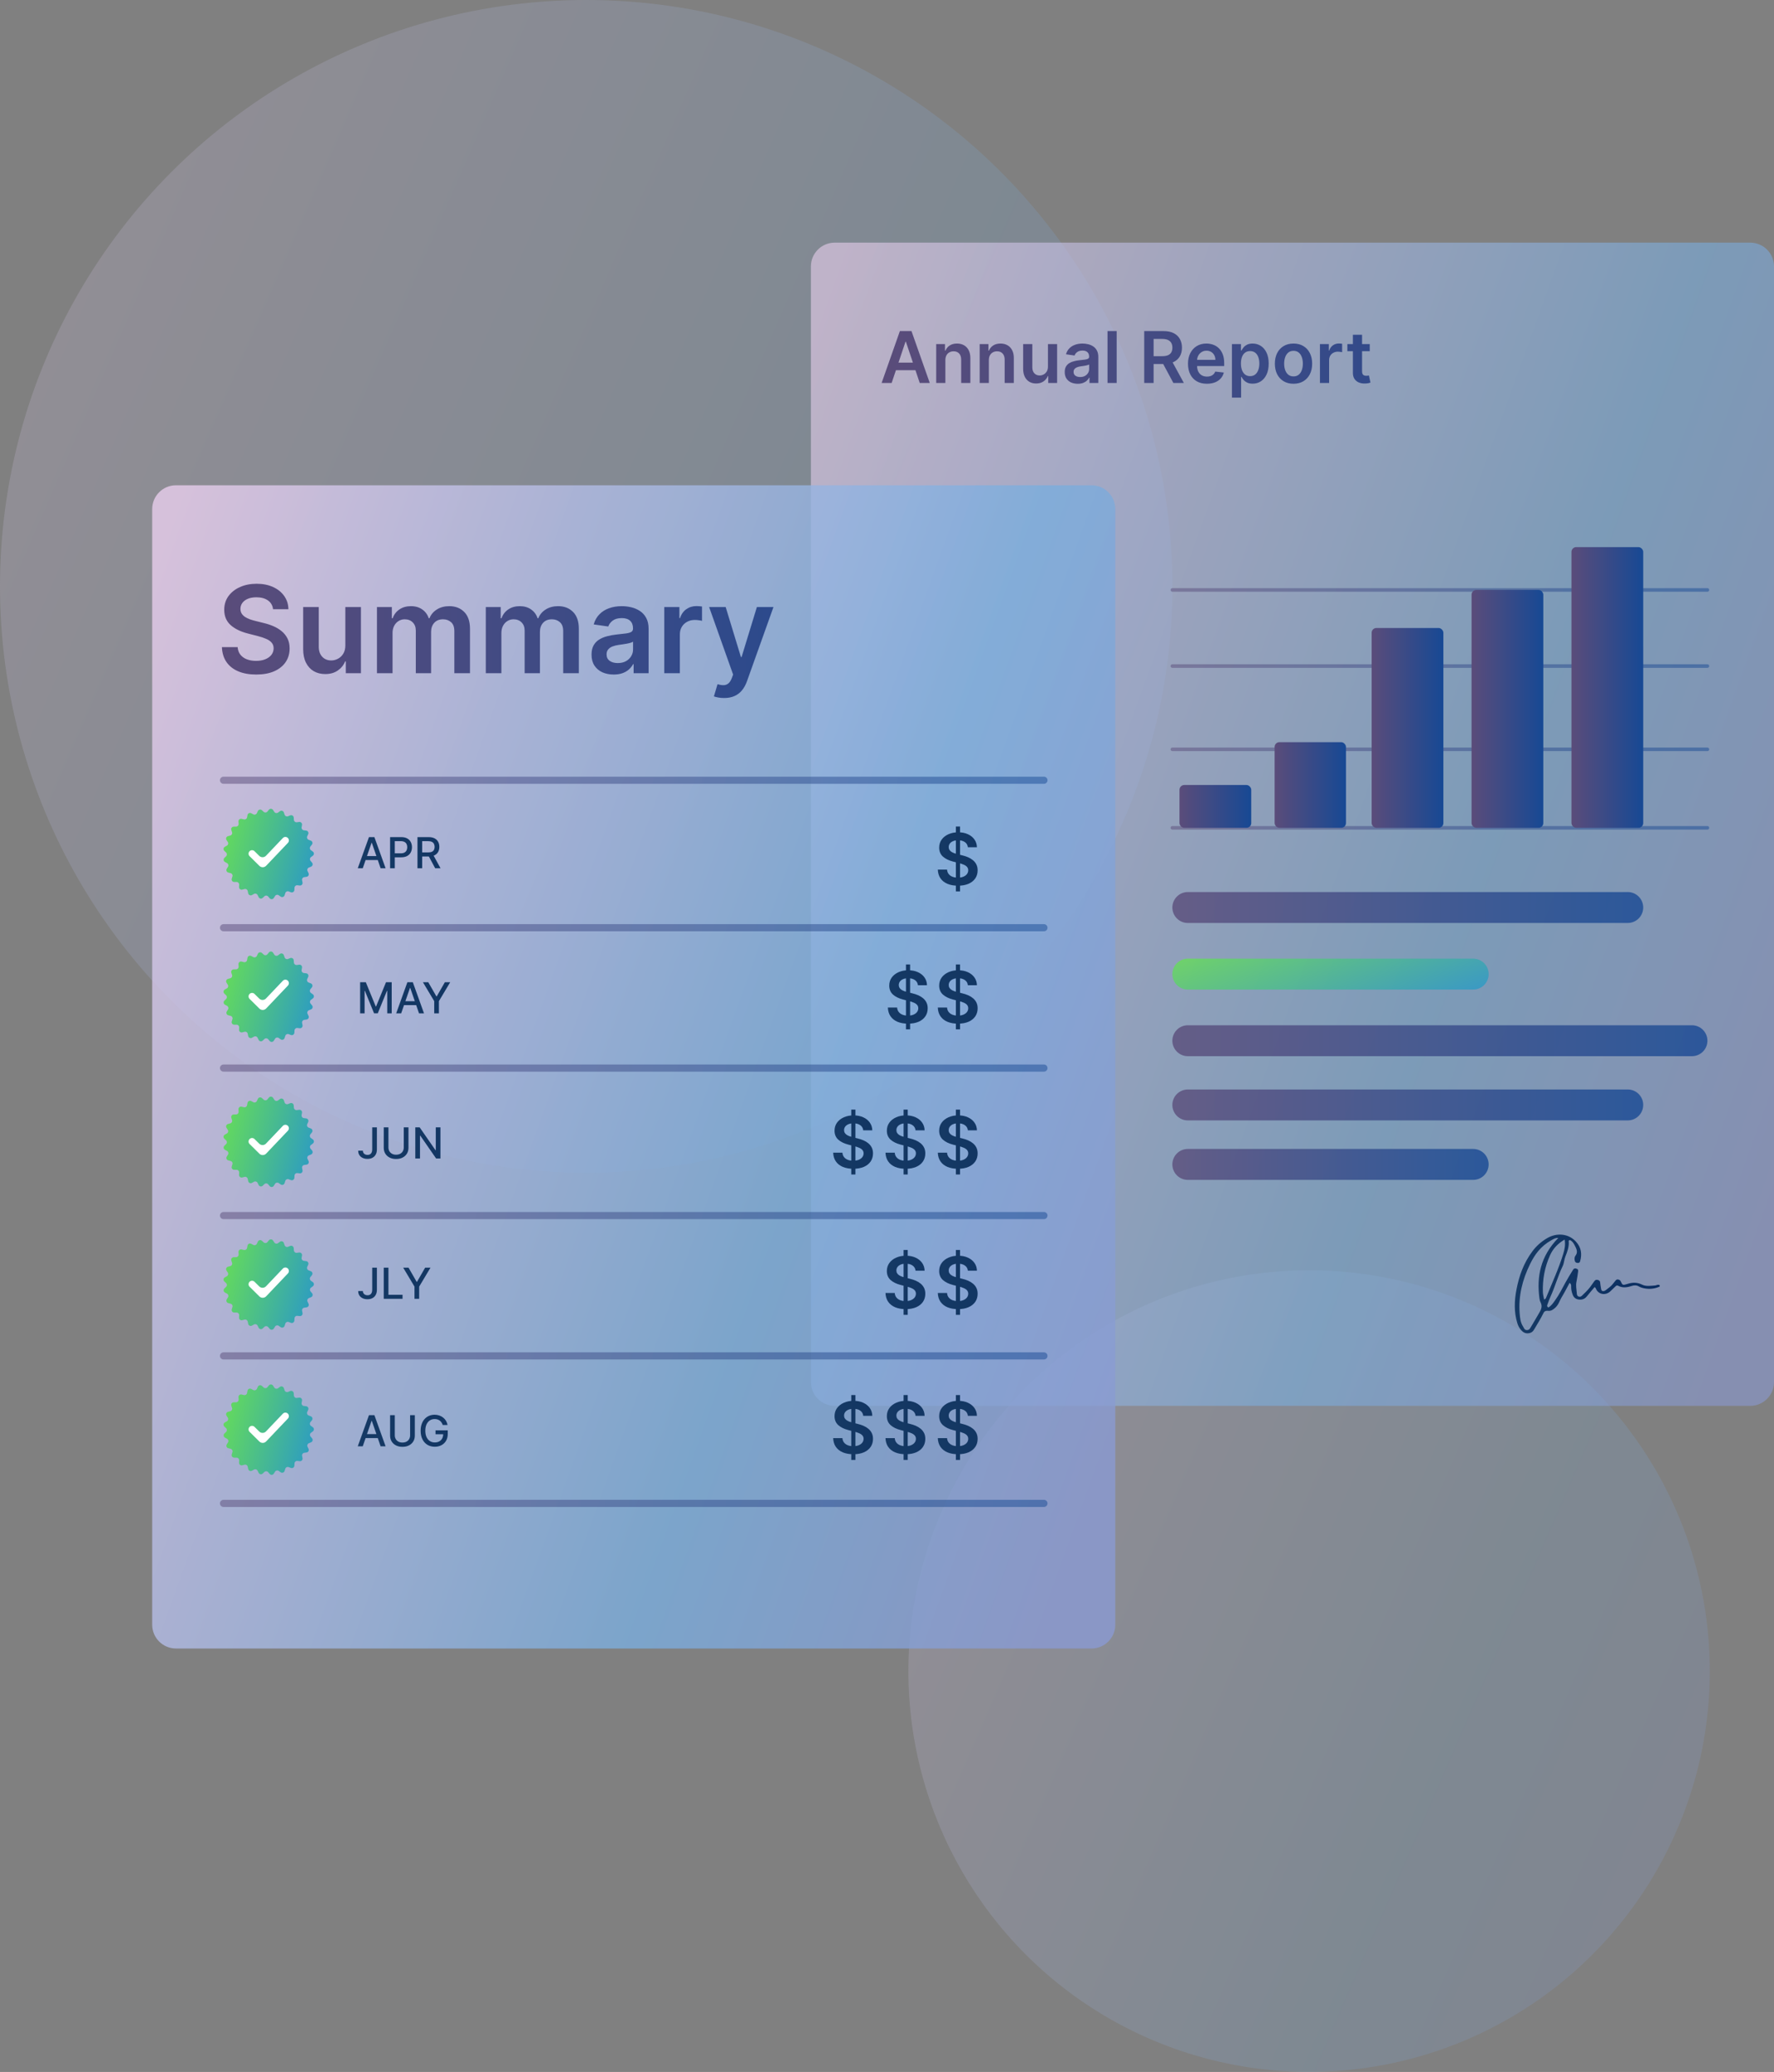 <svg width="746" height="871" viewBox="0 0 746 871" fill="none" xmlns="http://www.w3.org/2000/svg">
<rect x="0" y="0" width="746" height="871" fill="#808080" stroke="none"/>
<circle opacity="0.2" cx="246.5" cy="246.5" r="246.5" fill="url(#paint0_linear_239_45)"/>
<circle opacity="0.2" cx="550.5" cy="702.5" r="168.5" fill="url(#paint1_linear_239_45)"/>
<path opacity="0.6" d="M341 112C341 106.477 345.477 102 351 102H736C741.523 102 746 106.477 746 112V581C746 586.523 741.523 591 736 591H351C345.477 591 341 586.523 341 581V112Z" fill="url(#paint2_linear_239_45)"/>
<path d="M374.954 161H370.735L378.416 139.182H383.295L390.987 161H386.768L380.941 143.656H380.771L374.954 161ZM375.092 152.445H386.598V155.62H375.092V152.445ZM397.547 151.412V161H393.691V144.636H397.377V147.417H397.568C397.945 146.501 398.545 145.773 399.369 145.233C400.2 144.693 401.226 144.423 402.448 144.423C403.577 144.423 404.561 144.665 405.399 145.148C406.244 145.631 406.897 146.33 407.359 147.246C407.828 148.163 408.058 149.274 408.051 150.581V161H404.195V151.178C404.195 150.084 403.911 149.228 403.343 148.61C402.781 147.992 402.004 147.683 401.009 147.683C400.335 147.683 399.735 147.832 399.209 148.131C398.691 148.422 398.282 148.844 397.984 149.398C397.693 149.952 397.547 150.624 397.547 151.412ZM415.828 151.412V161H411.972V144.636H415.658V147.417H415.85C416.226 146.501 416.826 145.773 417.65 145.233C418.481 144.693 419.507 144.423 420.729 144.423C421.858 144.423 422.842 144.665 423.68 145.148C424.525 145.631 425.178 146.33 425.64 147.246C426.109 148.163 426.34 149.274 426.333 150.581V161H422.476V151.178C422.476 150.084 422.192 149.228 421.624 148.61C421.063 147.992 420.285 147.683 419.291 147.683C418.616 147.683 418.016 147.832 417.49 148.131C416.972 148.422 416.563 148.844 416.265 149.398C415.974 149.952 415.828 150.624 415.828 151.412ZM440.683 154.118V144.636H444.539V161H440.8V158.092H440.629C440.26 159.008 439.653 159.757 438.808 160.339C437.97 160.922 436.936 161.213 435.708 161.213C434.635 161.213 433.687 160.975 432.863 160.499C432.046 160.016 431.407 159.317 430.945 158.401C430.484 157.477 430.253 156.362 430.253 155.055V144.636H434.11V154.459C434.11 155.496 434.394 156.32 434.962 156.93C435.53 157.541 436.276 157.847 437.199 157.847C437.767 157.847 438.318 157.708 438.85 157.431C439.383 157.154 439.82 156.742 440.161 156.195C440.509 155.641 440.683 154.949 440.683 154.118ZM453.214 161.33C452.177 161.33 451.243 161.146 450.412 160.776C449.588 160.4 448.935 159.846 448.452 159.114C447.976 158.383 447.738 157.481 447.738 156.408C447.738 155.485 447.908 154.722 448.249 154.118C448.59 153.514 449.055 153.031 449.645 152.669C450.234 152.307 450.898 152.033 451.637 151.849C452.383 151.657 453.153 151.518 453.949 151.433C454.908 151.334 455.685 151.245 456.282 151.167C456.879 151.082 457.312 150.954 457.582 150.783C457.859 150.606 457.997 150.332 457.997 149.963V149.899C457.997 149.097 457.759 148.475 457.283 148.035C456.808 147.594 456.122 147.374 455.227 147.374C454.283 147.374 453.533 147.58 452.979 147.992C452.433 148.404 452.063 148.891 451.871 149.452L448.271 148.94C448.555 147.946 449.023 147.115 449.677 146.447C450.33 145.773 451.129 145.268 452.074 144.935C453.018 144.594 454.063 144.423 455.206 144.423C455.994 144.423 456.779 144.516 457.56 144.7C458.342 144.885 459.055 145.19 459.702 145.616C460.348 146.036 460.866 146.607 461.257 147.332C461.655 148.056 461.854 148.962 461.854 150.048V161H458.146V158.752H458.018C457.784 159.207 457.454 159.633 457.028 160.031C456.609 160.421 456.08 160.737 455.44 160.979C454.808 161.213 454.066 161.33 453.214 161.33ZM454.215 158.496C454.989 158.496 455.661 158.344 456.229 158.038C456.797 157.726 457.234 157.314 457.539 156.803C457.852 156.291 458.008 155.734 458.008 155.13V153.202C457.887 153.301 457.681 153.393 457.39 153.479C457.106 153.564 456.786 153.638 456.431 153.702C456.076 153.766 455.724 153.823 455.376 153.873C455.028 153.923 454.727 153.965 454.471 154.001C453.896 154.079 453.381 154.207 452.926 154.384C452.472 154.562 452.113 154.81 451.85 155.13C451.587 155.442 451.456 155.847 451.456 156.344C451.456 157.055 451.715 157.591 452.234 157.953C452.752 158.315 453.413 158.496 454.215 158.496ZM469.588 139.182V161H465.732V139.182H469.588ZM481.166 161V139.182H489.347C491.024 139.182 492.43 139.473 493.566 140.055C494.71 140.638 495.573 141.455 496.155 142.506C496.744 143.55 497.039 144.768 497.039 146.16C497.039 147.559 496.741 148.773 496.144 149.803C495.555 150.826 494.685 151.618 493.534 152.179C492.384 152.733 490.97 153.01 489.294 153.01H483.467V149.729H488.762C489.742 149.729 490.544 149.594 491.169 149.324C491.794 149.047 492.256 148.646 492.554 148.12C492.86 147.587 493.012 146.934 493.012 146.16C493.012 145.386 492.86 144.725 492.554 144.178C492.249 143.624 491.784 143.205 491.159 142.921C490.534 142.63 489.727 142.484 488.74 142.484H485.118V161H481.166ZM492.437 151.114L497.838 161H493.428L488.122 151.114H492.437ZM507.517 161.32C505.876 161.32 504.459 160.979 503.266 160.297C502.08 159.608 501.167 158.635 500.528 157.378C499.889 156.114 499.569 154.626 499.569 152.914C499.569 151.231 499.889 149.754 500.528 148.482C501.175 147.204 502.077 146.21 503.234 145.499C504.392 144.782 505.752 144.423 507.314 144.423C508.323 144.423 509.275 144.587 510.17 144.913C511.072 145.233 511.867 145.73 512.556 146.405C513.252 147.08 513.799 147.939 514.197 148.983C514.594 150.02 514.793 151.256 514.793 152.69V153.873H501.381V151.273H511.096C511.089 150.535 510.93 149.878 510.617 149.303C510.305 148.72 509.868 148.262 509.307 147.928C508.753 147.594 508.106 147.428 507.368 147.428C506.579 147.428 505.887 147.619 505.29 148.003C504.694 148.379 504.229 148.876 503.895 149.494C503.568 150.105 503.401 150.776 503.394 151.508V153.777C503.394 154.729 503.568 155.545 503.916 156.227C504.264 156.902 504.751 157.42 505.376 157.783C506.001 158.138 506.732 158.315 507.57 158.315C508.131 158.315 508.639 158.237 509.094 158.081C509.548 157.918 509.942 157.68 510.276 157.367C510.61 157.055 510.862 156.668 511.032 156.206L514.633 156.611C514.406 157.562 513.973 158.393 513.334 159.104C512.702 159.807 511.892 160.354 510.905 160.744C509.917 161.128 508.788 161.32 507.517 161.32ZM518.056 167.136V144.636H521.848V147.342H522.072C522.271 146.945 522.551 146.522 522.914 146.075C523.276 145.62 523.766 145.233 524.384 144.913C525.002 144.587 525.79 144.423 526.749 144.423C528.013 144.423 529.153 144.746 530.169 145.393C531.191 146.032 532.001 146.98 532.598 148.237C533.201 149.487 533.503 151.021 533.503 152.839C533.503 154.636 533.208 156.163 532.619 157.42C532.029 158.678 531.227 159.636 530.211 160.297C529.196 160.957 528.045 161.288 526.76 161.288C525.822 161.288 525.044 161.131 524.426 160.819C523.809 160.506 523.311 160.13 522.935 159.69C522.566 159.242 522.278 158.82 522.072 158.422H521.912V167.136H518.056ZM521.838 152.818C521.838 153.876 521.987 154.803 522.285 155.599C522.591 156.394 523.027 157.016 523.596 157.463C524.171 157.903 524.867 158.124 525.684 158.124C526.536 158.124 527.25 157.896 527.825 157.442C528.4 156.98 528.833 156.352 529.125 155.556C529.423 154.754 529.572 153.841 529.572 152.818C529.572 151.803 529.426 150.901 529.135 150.112C528.844 149.324 528.411 148.706 527.836 148.259C527.26 147.811 526.543 147.587 525.684 147.587C524.86 147.587 524.16 147.804 523.585 148.237C523.01 148.67 522.573 149.278 522.275 150.059C521.983 150.84 521.838 151.76 521.838 152.818ZM543.944 161.32C542.346 161.32 540.961 160.968 539.789 160.265C538.617 159.562 537.708 158.578 537.061 157.314C536.422 156.05 536.103 154.572 536.103 152.882C536.103 151.192 536.422 149.711 537.061 148.44C537.708 147.168 538.617 146.181 539.789 145.478C540.961 144.775 542.346 144.423 543.944 144.423C545.542 144.423 546.926 144.775 548.098 145.478C549.27 146.181 550.176 147.168 550.815 148.44C551.461 149.711 551.784 151.192 551.784 152.882C551.784 154.572 551.461 156.05 550.815 157.314C550.176 158.578 549.27 159.562 548.098 160.265C546.926 160.968 545.542 161.32 543.944 161.32ZM543.965 158.23C544.831 158.23 545.556 157.992 546.138 157.516C546.721 157.033 547.154 156.387 547.438 155.577C547.729 154.768 547.875 153.866 547.875 152.871C547.875 151.87 547.729 150.964 547.438 150.155C547.154 149.338 546.721 148.688 546.138 148.205C545.556 147.722 544.831 147.481 543.965 147.481C543.077 147.481 542.338 147.722 541.749 148.205C541.167 148.688 540.73 149.338 540.439 150.155C540.154 150.964 540.012 151.87 540.012 152.871C540.012 153.866 540.154 154.768 540.439 155.577C540.73 156.387 541.167 157.033 541.749 157.516C542.338 157.992 543.077 158.23 543.965 158.23ZM555.058 161V144.636H558.797V147.364H558.968C559.266 146.419 559.777 145.691 560.502 145.18C561.233 144.661 562.068 144.402 563.005 144.402C563.218 144.402 563.456 144.413 563.719 144.434C563.989 144.448 564.213 144.473 564.39 144.509V148.056C564.227 147.999 563.968 147.95 563.612 147.907C563.264 147.857 562.927 147.832 562.6 147.832C561.897 147.832 561.265 147.985 560.704 148.29C560.15 148.589 559.713 149.004 559.394 149.537C559.074 150.07 558.914 150.684 558.914 151.38V161H555.058ZM576.002 144.636V147.619H566.595V144.636H576.002ZM568.918 140.716H572.774V156.078C572.774 156.597 572.852 156.994 573.009 157.271C573.172 157.541 573.385 157.726 573.648 157.825C573.911 157.925 574.202 157.974 574.521 157.974C574.763 157.974 574.983 157.957 575.182 157.921C575.388 157.886 575.544 157.854 575.651 157.825L576.301 160.84C576.095 160.911 575.8 160.989 575.416 161.075C575.04 161.16 574.578 161.21 574.031 161.224C573.066 161.252 572.195 161.107 571.421 160.787C570.647 160.46 570.033 159.956 569.578 159.274C569.131 158.592 568.911 157.74 568.918 156.717V140.716Z" fill="url(#paint3_linear_239_45)"/>
<path opacity="0.5" d="M493 315H718" stroke="url(#paint4_linear_239_45)" stroke-width="1.5" stroke-linecap="round"/>
<path opacity="0.5" d="M493 280H718" stroke="url(#paint5_linear_239_45)" stroke-width="1.5" stroke-linecap="round"/>
<path opacity="0.5" d="M493 248H718" stroke="url(#paint6_linear_239_45)" stroke-width="1.5" stroke-linecap="round"/>
<path opacity="0.5" d="M493 348H718" stroke="url(#paint7_linear_239_45)" stroke-width="1.5" stroke-linecap="round"/>
<path opacity="0.8" d="M64 214C64 208.477 68.477 204 74 204H459C464.523 204 469 208.477 469 214V683C469 688.523 464.523 693 459 693H74C68.477 693 64 688.523 64 683V214Z" fill="url(#paint8_linear_239_45)"/>
<path d="M114.816 256.105C114.647 254.524 113.934 253.292 112.679 252.411C111.435 251.529 109.817 251.089 107.825 251.089C106.424 251.089 105.223 251.3 104.221 251.723C103.219 252.145 102.452 252.719 101.921 253.443C101.39 254.168 101.118 254.995 101.106 255.924C101.106 256.697 101.281 257.367 101.631 257.935C101.993 258.502 102.482 258.985 103.098 259.384C103.714 259.77 104.396 260.096 105.145 260.362C105.893 260.627 106.648 260.85 107.408 261.032L110.886 261.901C112.286 262.227 113.632 262.668 114.924 263.223C116.228 263.778 117.393 264.479 118.42 265.324C119.458 266.169 120.279 267.189 120.883 268.385C121.487 269.58 121.788 270.98 121.788 272.586C121.788 274.76 121.233 276.673 120.122 278.327C119.011 279.969 117.406 281.255 115.305 282.185C113.216 283.103 110.686 283.561 107.716 283.561C104.831 283.561 102.325 283.115 100.2 282.221C98.087 281.328 96.433 280.024 95.238 278.309C94.055 276.595 93.415 274.506 93.318 272.043H99.929C100.025 273.335 100.424 274.409 101.124 275.267C101.824 276.124 102.736 276.764 103.859 277.186C104.994 277.609 106.261 277.82 107.662 277.82C109.123 277.82 110.403 277.603 111.501 277.168C112.612 276.722 113.482 276.106 114.109 275.321C114.737 274.524 115.057 273.594 115.069 272.532C115.057 271.566 114.773 270.769 114.218 270.141C113.663 269.501 112.884 268.97 111.882 268.548C110.892 268.113 109.733 267.727 108.404 267.388L104.185 266.302C101.13 265.517 98.715 264.328 96.94 262.734C95.178 261.128 94.296 258.997 94.296 256.341C94.296 254.156 94.888 252.242 96.071 250.6C97.266 248.958 98.89 247.684 100.943 246.778C102.995 245.861 105.32 245.402 107.915 245.402C110.548 245.402 112.854 245.861 114.834 246.778C116.826 247.684 118.39 248.946 119.525 250.564C120.659 252.169 121.245 254.017 121.281 256.105H114.816ZM145.219 271.3V255.182H151.775V283H145.418V278.056H145.129C144.501 279.613 143.468 280.887 142.032 281.877C140.607 282.867 138.85 283.362 136.761 283.362C134.938 283.362 133.326 282.958 131.926 282.149C130.537 281.328 129.451 280.138 128.666 278.581C127.881 277.011 127.489 275.116 127.489 272.894V255.182H134.045V271.88C134.045 273.643 134.528 275.043 135.494 276.082C136.46 277.12 137.727 277.639 139.297 277.639C140.263 277.639 141.199 277.404 142.104 276.933C143.01 276.462 143.752 275.762 144.332 274.832C144.923 273.89 145.219 272.713 145.219 271.3ZM158.517 283V255.182H164.783V259.909H165.109C165.689 258.315 166.649 257.071 167.989 256.178C169.329 255.272 170.929 254.82 172.788 254.82C174.672 254.82 176.26 255.278 177.551 256.196C178.855 257.102 179.773 258.339 180.304 259.909H180.594C181.21 258.363 182.248 257.132 183.709 256.214C185.182 255.284 186.927 254.82 188.943 254.82C191.503 254.82 193.592 255.629 195.21 257.246C196.827 258.864 197.636 261.225 197.636 264.328V283H191.062V265.342C191.062 263.615 190.603 262.354 189.686 261.557C188.768 260.748 187.645 260.343 186.317 260.343C184.735 260.343 183.498 260.838 182.604 261.828C181.723 262.806 181.282 264.08 181.282 265.65V283H174.853V265.07C174.853 263.634 174.418 262.487 173.549 261.629C172.692 260.772 171.569 260.343 170.18 260.343C169.239 260.343 168.381 260.585 167.609 261.068C166.836 261.539 166.22 262.209 165.761 263.078C165.303 263.935 165.073 264.937 165.073 266.085V283H158.517ZM204.288 283V255.182H210.554V259.909H210.88C211.459 258.315 212.419 257.071 213.759 256.178C215.1 255.272 216.699 254.82 218.559 254.82C220.442 254.82 222.03 255.278 223.322 256.196C224.626 257.102 225.544 258.339 226.075 259.909H226.365C226.98 258.363 228.019 257.132 229.48 256.214C230.953 255.284 232.697 254.82 234.714 254.82C237.273 254.82 239.362 255.629 240.98 257.246C242.598 258.864 243.407 261.225 243.407 264.328V283H236.833V265.342C236.833 263.615 236.374 262.354 235.456 261.557C234.539 260.748 233.416 260.343 232.088 260.343C230.506 260.343 229.268 260.838 228.375 261.828C227.494 262.806 227.053 264.08 227.053 265.65V283H220.623V265.07C220.623 263.634 220.189 262.487 219.32 261.629C218.462 260.772 217.339 260.343 215.951 260.343C215.009 260.343 214.152 260.585 213.379 261.068C212.606 261.539 211.991 262.209 211.532 263.078C211.073 263.935 210.844 264.937 210.844 266.085V283H204.288ZM258.063 283.561C256.3 283.561 254.713 283.248 253.3 282.62C251.899 281.98 250.789 281.038 249.968 279.794C249.159 278.551 248.754 277.017 248.754 275.194C248.754 273.625 249.044 272.327 249.623 271.3C250.203 270.274 250.994 269.453 251.996 268.837C252.998 268.222 254.127 267.757 255.383 267.443C256.65 267.117 257.96 266.881 259.313 266.737C260.943 266.567 262.265 266.417 263.279 266.284C264.293 266.139 265.03 265.922 265.488 265.632C265.959 265.33 266.195 264.865 266.195 264.237V264.129C266.195 262.764 265.79 261.708 264.981 260.959C264.172 260.211 263.007 259.836 261.486 259.836C259.88 259.836 258.606 260.186 257.665 260.887C256.735 261.587 256.107 262.414 255.781 263.368L249.66 262.499C250.143 260.808 250.939 259.396 252.05 258.261C253.161 257.114 254.519 256.256 256.125 255.689C257.731 255.109 259.506 254.82 261.45 254.82C262.79 254.82 264.124 254.977 265.452 255.29C266.78 255.604 267.994 256.124 269.093 256.848C270.191 257.56 271.073 258.532 271.737 259.764C272.413 260.995 272.751 262.535 272.751 264.382V283H266.448V279.179H266.231C265.833 279.951 265.271 280.676 264.547 281.352C263.834 282.016 262.935 282.553 261.848 282.964C260.774 283.362 259.512 283.561 258.063 283.561ZM259.765 278.744C261.081 278.744 262.222 278.484 263.188 277.965C264.154 277.434 264.897 276.734 265.416 275.864C265.947 274.995 266.213 274.047 266.213 273.021V269.743C266.008 269.912 265.657 270.069 265.162 270.214C264.68 270.359 264.136 270.485 263.532 270.594C262.929 270.703 262.331 270.799 261.74 270.884C261.148 270.968 260.635 271.041 260.2 271.101C259.222 271.234 258.347 271.451 257.574 271.753C256.801 272.055 256.192 272.478 255.745 273.021C255.298 273.552 255.075 274.24 255.075 275.086C255.075 276.293 255.515 277.205 256.397 277.82C257.278 278.436 258.401 278.744 259.765 278.744ZM279.343 283V255.182H285.7V259.818H285.99C286.497 258.212 287.366 256.975 288.598 256.105C289.841 255.224 291.26 254.783 292.854 254.783C293.216 254.783 293.621 254.801 294.067 254.838C294.526 254.862 294.906 254.904 295.208 254.964V260.995C294.931 260.899 294.49 260.814 293.886 260.742C293.295 260.657 292.721 260.615 292.166 260.615C290.97 260.615 289.896 260.875 288.942 261.394C288 261.901 287.258 262.607 286.714 263.513C286.171 264.418 285.899 265.463 285.899 266.646V283H279.343ZM304.486 293.432C303.592 293.432 302.765 293.359 302.004 293.214C301.256 293.082 300.658 292.925 300.211 292.744L301.733 287.636C302.687 287.914 303.538 288.047 304.286 288.035C305.035 288.023 305.693 287.787 306.26 287.328C306.84 286.882 307.329 286.133 307.727 285.083L308.289 283.58L298.201 255.182H305.156L311.567 276.19H311.857L318.286 255.182H325.259L314.12 286.369C313.601 287.842 312.913 289.103 312.056 290.154C311.199 291.216 310.148 292.025 308.905 292.581C307.673 293.148 306.2 293.432 304.486 293.432Z" fill="url(#paint9_linear_239_45)"/>
<path opacity="0.5" d="M94 328H439" stroke="url(#paint10_linear_239_45)" stroke-width="3" stroke-linecap="round"/>
<path opacity="0.5" d="M94 449H439" stroke="url(#paint11_linear_239_45)" stroke-width="3" stroke-linecap="round"/>
<path opacity="0.5" d="M94 390H439" stroke="url(#paint12_linear_239_45)" stroke-width="3" stroke-linecap="round"/>
<path opacity="0.5" d="M94 511H439" stroke="url(#paint13_linear_239_45)" stroke-width="3" stroke-linecap="round"/>
<path opacity="0.5" d="M94 570H439" stroke="url(#paint14_linear_239_45)" stroke-width="3" stroke-linecap="round"/>
<path opacity="0.5" d="M94 632H439" stroke="url(#paint15_linear_239_45)" stroke-width="3" stroke-linecap="round"/>
<path d="M401.97 374.727V347.455H403.717V374.727H401.97ZM407.009 356.18C406.91 355.249 406.491 354.525 405.752 354.006C405.021 353.488 404.069 353.229 402.897 353.229C402.073 353.229 401.366 353.353 400.777 353.602C400.188 353.85 399.737 354.187 399.424 354.614C399.112 355.04 398.952 355.526 398.945 356.073C398.945 356.528 399.048 356.922 399.254 357.256C399.467 357.589 399.754 357.874 400.116 358.108C400.479 358.335 400.88 358.527 401.32 358.683C401.761 358.839 402.205 358.971 402.652 359.077L404.697 359.589C405.521 359.781 406.313 360.04 407.073 360.366C407.84 360.693 408.526 361.105 409.129 361.602C409.74 362.099 410.223 362.7 410.578 363.403C410.933 364.106 411.111 364.93 411.111 365.874C411.111 367.153 410.784 368.278 410.131 369.251C409.477 370.217 408.533 370.974 407.297 371.521C406.068 372.06 404.58 372.33 402.833 372.33C401.136 372.33 399.662 372.067 398.412 371.542C397.169 371.016 396.196 370.249 395.493 369.241C394.797 368.232 394.42 367.004 394.364 365.555H398.252C398.309 366.315 398.543 366.947 398.955 367.451C399.367 367.955 399.903 368.332 400.564 368.58C401.232 368.829 401.977 368.953 402.801 368.953C403.661 368.953 404.413 368.825 405.06 368.57C405.713 368.307 406.224 367.945 406.594 367.483C406.963 367.014 407.151 366.467 407.158 365.842C407.151 365.274 406.984 364.805 406.658 364.436C406.331 364.06 405.873 363.747 405.283 363.499C404.701 363.243 404.019 363.016 403.238 362.817L400.756 362.178C398.959 361.716 397.538 361.016 396.494 360.079C395.457 359.134 394.939 357.881 394.939 356.318C394.939 355.033 395.287 353.907 395.983 352.941C396.686 351.975 397.641 351.226 398.849 350.693C400.056 350.153 401.423 349.884 402.95 349.884C404.499 349.884 405.855 350.153 407.02 350.693C408.192 351.226 409.112 351.968 409.779 352.92C410.447 353.864 410.791 354.951 410.812 356.18H407.009Z" fill="url(#paint16_linear_239_45)"/>
<path d="M401.97 493.727V466.455H403.717V493.727H401.97ZM407.009 475.18C406.91 474.249 406.491 473.525 405.752 473.006C405.021 472.488 404.069 472.229 402.897 472.229C402.073 472.229 401.366 472.353 400.777 472.602C400.188 472.85 399.737 473.187 399.424 473.614C399.112 474.04 398.952 474.526 398.945 475.073C398.945 475.528 399.048 475.922 399.254 476.256C399.467 476.589 399.754 476.874 400.116 477.108C400.479 477.335 400.88 477.527 401.32 477.683C401.761 477.839 402.205 477.971 402.652 478.077L404.697 478.589C405.521 478.781 406.313 479.04 407.073 479.366C407.84 479.693 408.526 480.105 409.129 480.602C409.74 481.099 410.223 481.7 410.578 482.403C410.933 483.106 411.111 483.93 411.111 484.874C411.111 486.153 410.784 487.278 410.131 488.251C409.477 489.217 408.533 489.974 407.297 490.521C406.068 491.06 404.58 491.33 402.833 491.33C401.136 491.33 399.662 491.067 398.412 490.542C397.169 490.016 396.196 489.249 395.493 488.241C394.797 487.232 394.42 486.004 394.364 484.555H398.252C398.309 485.315 398.543 485.947 398.955 486.451C399.367 486.955 399.903 487.332 400.564 487.58C401.232 487.829 401.977 487.953 402.801 487.953C403.661 487.953 404.413 487.825 405.06 487.57C405.713 487.307 406.224 486.945 406.594 486.483C406.963 486.014 407.151 485.467 407.158 484.842C407.151 484.274 406.984 483.805 406.658 483.436C406.331 483.06 405.873 482.747 405.283 482.499C404.701 482.243 404.019 482.016 403.238 481.817L400.756 481.178C398.959 480.716 397.538 480.016 396.494 479.079C395.457 478.134 394.939 476.881 394.939 475.318C394.939 474.033 395.287 472.907 395.983 471.941C396.686 470.975 397.641 470.226 398.849 469.693C400.056 469.153 401.423 468.884 402.95 468.884C404.499 468.884 405.855 469.153 407.02 469.693C408.192 470.226 409.112 470.968 409.779 471.92C410.447 472.864 410.791 473.951 410.812 475.18H407.009Z" fill="url(#paint17_linear_239_45)"/>
<path d="M379.97 493.727V466.455H381.717V493.727H379.97ZM385.009 475.18C384.91 474.249 384.491 473.525 383.752 473.006C383.021 472.488 382.069 472.229 380.897 472.229C380.073 472.229 379.366 472.353 378.777 472.602C378.188 472.85 377.737 473.187 377.424 473.614C377.112 474.04 376.952 474.526 376.945 475.073C376.945 475.528 377.048 475.922 377.254 476.256C377.467 476.589 377.754 476.874 378.116 477.108C378.479 477.335 378.88 477.527 379.32 477.683C379.761 477.839 380.205 477.971 380.652 478.077L382.697 478.589C383.521 478.781 384.313 479.04 385.073 479.366C385.84 479.693 386.526 480.105 387.129 480.602C387.74 481.099 388.223 481.7 388.578 482.403C388.933 483.106 389.111 483.93 389.111 484.874C389.111 486.153 388.784 487.278 388.131 488.251C387.477 489.217 386.533 489.974 385.297 490.521C384.068 491.06 382.58 491.33 380.833 491.33C379.136 491.33 377.662 491.067 376.412 490.542C375.169 490.016 374.196 489.249 373.493 488.241C372.797 487.232 372.42 486.004 372.364 484.555H376.252C376.309 485.315 376.543 485.947 376.955 486.451C377.367 486.955 377.903 487.332 378.564 487.58C379.232 487.829 379.977 487.953 380.801 487.953C381.661 487.953 382.413 487.825 383.06 487.57C383.713 487.307 384.224 486.945 384.594 486.483C384.963 486.014 385.151 485.467 385.158 484.842C385.151 484.274 384.984 483.805 384.658 483.436C384.331 483.06 383.873 482.747 383.283 482.499C382.701 482.243 382.019 482.016 381.238 481.817L378.756 481.178C376.959 480.716 375.538 480.016 374.494 479.079C373.457 478.134 372.939 476.881 372.939 475.318C372.939 474.033 373.287 472.907 373.983 471.941C374.686 470.975 375.641 470.226 376.849 469.693C378.056 469.153 379.423 468.884 380.95 468.884C382.499 468.884 383.855 469.153 385.02 469.693C386.192 470.226 387.112 470.968 387.779 471.92C388.447 472.864 388.791 473.951 388.812 475.18H385.009Z" fill="url(#paint18_linear_239_45)"/>
<path d="M379.97 613.727V586.455H381.717V613.727H379.97ZM385.009 595.18C384.91 594.249 384.491 593.525 383.752 593.006C383.021 592.488 382.069 592.229 380.897 592.229C380.073 592.229 379.366 592.353 378.777 592.602C378.188 592.85 377.737 593.187 377.424 593.614C377.112 594.04 376.952 594.526 376.945 595.073C376.945 595.528 377.048 595.922 377.254 596.256C377.467 596.589 377.754 596.874 378.116 597.108C378.479 597.335 378.88 597.527 379.32 597.683C379.761 597.839 380.205 597.971 380.652 598.077L382.697 598.589C383.521 598.781 384.313 599.04 385.073 599.366C385.84 599.693 386.526 600.105 387.129 600.602C387.74 601.099 388.223 601.7 388.578 602.403C388.933 603.106 389.111 603.93 389.111 604.874C389.111 606.153 388.784 607.278 388.131 608.251C387.477 609.217 386.533 609.974 385.297 610.521C384.068 611.06 382.58 611.33 380.833 611.33C379.136 611.33 377.662 611.067 376.412 610.542C375.169 610.016 374.196 609.249 373.493 608.241C372.797 607.232 372.42 606.004 372.364 604.555H376.252C376.309 605.315 376.543 605.947 376.955 606.451C377.367 606.955 377.903 607.332 378.564 607.58C379.232 607.829 379.977 607.953 380.801 607.953C381.661 607.953 382.413 607.825 383.06 607.57C383.713 607.307 384.224 606.945 384.594 606.483C384.963 606.014 385.151 605.467 385.158 604.842C385.151 604.274 384.984 603.805 384.658 603.436C384.331 603.06 383.873 602.747 383.283 602.499C382.701 602.243 382.019 602.016 381.238 601.817L378.756 601.178C376.959 600.716 375.538 600.016 374.494 599.079C373.457 598.134 372.939 596.881 372.939 595.318C372.939 594.033 373.287 592.907 373.983 591.941C374.686 590.975 375.641 590.226 376.849 589.693C378.056 589.153 379.423 588.884 380.95 588.884C382.499 588.884 383.855 589.153 385.02 589.693C386.192 590.226 387.112 590.968 387.779 591.92C388.447 592.864 388.791 593.951 388.812 595.18H385.009Z" fill="url(#paint19_linear_239_45)"/>
<path d="M357.97 493.727V466.455H359.717V493.727H357.97ZM363.009 475.18C362.91 474.249 362.491 473.525 361.752 473.006C361.021 472.488 360.069 472.229 358.897 472.229C358.073 472.229 357.366 472.353 356.777 472.602C356.188 472.85 355.737 473.187 355.424 473.614C355.112 474.04 354.952 474.526 354.945 475.073C354.945 475.528 355.048 475.922 355.254 476.256C355.467 476.589 355.754 476.874 356.116 477.108C356.479 477.335 356.88 477.527 357.32 477.683C357.761 477.839 358.205 477.971 358.652 478.077L360.697 478.589C361.521 478.781 362.313 479.04 363.073 479.366C363.84 479.693 364.526 480.105 365.129 480.602C365.74 481.099 366.223 481.7 366.578 482.403C366.933 483.106 367.111 483.93 367.111 484.874C367.111 486.153 366.784 487.278 366.131 488.251C365.477 489.217 364.533 489.974 363.297 490.521C362.068 491.06 360.58 491.33 358.833 491.33C357.136 491.33 355.662 491.067 354.412 490.542C353.169 490.016 352.196 489.249 351.493 488.241C350.797 487.232 350.42 486.004 350.364 484.555H354.252C354.309 485.315 354.543 485.947 354.955 486.451C355.367 486.955 355.903 487.332 356.564 487.58C357.232 487.829 357.977 487.953 358.801 487.953C359.661 487.953 360.413 487.825 361.06 487.57C361.713 487.307 362.224 486.945 362.594 486.483C362.963 486.014 363.151 485.467 363.158 484.842C363.151 484.274 362.984 483.805 362.658 483.436C362.331 483.06 361.873 482.747 361.283 482.499C360.701 482.243 360.019 482.016 359.238 481.817L356.756 481.178C354.959 480.716 353.538 480.016 352.494 479.079C351.457 478.134 350.939 476.881 350.939 475.318C350.939 474.033 351.287 472.907 351.983 471.941C352.686 470.975 353.641 470.226 354.849 469.693C356.056 469.153 357.423 468.884 358.95 468.884C360.499 468.884 361.855 469.153 363.02 469.693C364.192 470.226 365.112 470.968 365.779 471.92C366.447 472.864 366.791 473.951 366.812 475.18H363.009Z" fill="url(#paint20_linear_239_45)"/>
<path d="M357.97 613.727V586.455H359.717V613.727H357.97ZM363.009 595.18C362.91 594.249 362.491 593.525 361.752 593.006C361.021 592.488 360.069 592.229 358.897 592.229C358.073 592.229 357.366 592.353 356.777 592.602C356.188 592.85 355.737 593.187 355.424 593.614C355.112 594.04 354.952 594.526 354.945 595.073C354.945 595.528 355.048 595.922 355.254 596.256C355.467 596.589 355.754 596.874 356.116 597.108C356.479 597.335 356.88 597.527 357.32 597.683C357.761 597.839 358.205 597.971 358.652 598.077L360.697 598.589C361.521 598.781 362.313 599.04 363.073 599.366C363.84 599.693 364.526 600.105 365.129 600.602C365.74 601.099 366.223 601.7 366.578 602.403C366.933 603.106 367.111 603.93 367.111 604.874C367.111 606.153 366.784 607.278 366.131 608.251C365.477 609.217 364.533 609.974 363.297 610.521C362.068 611.06 360.58 611.33 358.833 611.33C357.136 611.33 355.662 611.067 354.412 610.542C353.169 610.016 352.196 609.249 351.493 608.241C350.797 607.232 350.42 606.004 350.364 604.555H354.252C354.309 605.315 354.543 605.947 354.955 606.451C355.367 606.955 355.903 607.332 356.564 607.58C357.232 607.829 357.977 607.953 358.801 607.953C359.661 607.953 360.413 607.825 361.06 607.57C361.713 607.307 362.224 606.945 362.594 606.483C362.963 606.014 363.151 605.467 363.158 604.842C363.151 604.274 362.984 603.805 362.658 603.436C362.331 603.06 361.873 602.747 361.283 602.499C360.701 602.243 360.019 602.016 359.238 601.817L356.756 601.178C354.959 600.716 353.538 600.016 352.494 599.079C351.457 598.134 350.939 596.881 350.939 595.318C350.939 594.033 351.287 592.907 351.983 591.941C352.686 590.975 353.641 590.226 354.849 589.693C356.056 589.153 357.423 588.884 358.95 588.884C360.499 588.884 361.855 589.153 363.02 589.693C364.192 590.226 365.112 590.968 365.779 591.92C366.447 592.864 366.791 593.951 366.812 595.18H363.009Z" fill="url(#paint21_linear_239_45)"/>
<path d="M401.97 432.727V405.455H403.717V432.727H401.97ZM407.009 414.18C406.91 413.249 406.491 412.525 405.752 412.006C405.021 411.488 404.069 411.229 402.897 411.229C402.073 411.229 401.366 411.353 400.777 411.602C400.188 411.85 399.737 412.187 399.424 412.614C399.112 413.04 398.952 413.526 398.945 414.073C398.945 414.528 399.048 414.922 399.254 415.256C399.467 415.589 399.754 415.874 400.116 416.108C400.479 416.335 400.88 416.527 401.32 416.683C401.761 416.839 402.205 416.971 402.652 417.077L404.697 417.589C405.521 417.781 406.313 418.04 407.073 418.366C407.84 418.693 408.526 419.105 409.129 419.602C409.74 420.099 410.223 420.7 410.578 421.403C410.933 422.106 411.111 422.93 411.111 423.874C411.111 425.153 410.784 426.278 410.131 427.251C409.477 428.217 408.533 428.974 407.297 429.521C406.068 430.06 404.58 430.33 402.833 430.33C401.136 430.33 399.662 430.067 398.412 429.542C397.169 429.016 396.196 428.249 395.493 427.241C394.797 426.232 394.42 425.004 394.364 423.555H398.252C398.309 424.315 398.543 424.947 398.955 425.451C399.367 425.955 399.903 426.332 400.564 426.58C401.232 426.829 401.977 426.953 402.801 426.953C403.661 426.953 404.413 426.825 405.06 426.57C405.713 426.307 406.224 425.945 406.594 425.483C406.963 425.014 407.151 424.467 407.158 423.842C407.151 423.274 406.984 422.805 406.658 422.436C406.331 422.06 405.873 421.747 405.283 421.499C404.701 421.243 404.019 421.016 403.238 420.817L400.756 420.178C398.959 419.716 397.538 419.016 396.494 418.079C395.457 417.134 394.939 415.881 394.939 414.318C394.939 413.033 395.287 411.907 395.983 410.941C396.686 409.975 397.641 409.226 398.849 408.693C400.056 408.153 401.423 407.884 402.95 407.884C404.499 407.884 405.855 408.153 407.02 408.693C408.192 409.226 409.112 409.968 409.779 410.92C410.447 411.864 410.791 412.951 410.812 414.18H407.009Z" fill="url(#paint22_linear_239_45)"/>
<path d="M380.97 432.727V405.455H382.717V432.727H380.97ZM386.009 414.18C385.91 413.249 385.491 412.525 384.752 412.006C384.021 411.488 383.069 411.229 381.897 411.229C381.073 411.229 380.366 411.353 379.777 411.602C379.188 411.85 378.737 412.187 378.424 412.614C378.112 413.04 377.952 413.526 377.945 414.073C377.945 414.528 378.048 414.922 378.254 415.256C378.467 415.589 378.754 415.874 379.116 416.108C379.479 416.335 379.88 416.527 380.32 416.683C380.761 416.839 381.205 416.971 381.652 417.077L383.697 417.589C384.521 417.781 385.313 418.04 386.073 418.366C386.84 418.693 387.526 419.105 388.129 419.602C388.74 420.099 389.223 420.7 389.578 421.403C389.933 422.106 390.111 422.93 390.111 423.874C390.111 425.153 389.784 426.278 389.131 427.251C388.477 428.217 387.533 428.974 386.297 429.521C385.068 430.06 383.58 430.33 381.833 430.33C380.136 430.33 378.662 430.067 377.412 429.542C376.169 429.016 375.196 428.249 374.493 427.241C373.797 426.232 373.42 425.004 373.364 423.555H377.252C377.309 424.315 377.543 424.947 377.955 425.451C378.367 425.955 378.903 426.332 379.564 426.58C380.232 426.829 380.977 426.953 381.801 426.953C382.661 426.953 383.413 426.825 384.06 426.57C384.713 426.307 385.224 425.945 385.594 425.483C385.963 425.014 386.151 424.467 386.158 423.842C386.151 423.274 385.984 422.805 385.658 422.436C385.331 422.06 384.873 421.747 384.283 421.499C383.701 421.243 383.019 421.016 382.238 420.817L379.756 420.178C377.959 419.716 376.538 419.016 375.494 418.079C374.457 417.134 373.939 415.881 373.939 414.318C373.939 413.033 374.287 411.907 374.983 410.941C375.686 409.975 376.641 409.226 377.849 408.693C379.056 408.153 380.423 407.884 381.95 407.884C383.499 407.884 384.855 408.153 386.02 408.693C387.192 409.226 388.112 409.968 388.779 410.92C389.447 411.864 389.791 412.951 389.812 414.18H386.009Z" fill="url(#paint23_linear_239_45)"/>
<path d="M401.97 552.727V525.455H403.717V552.727H401.97ZM407.009 534.18C406.91 533.249 406.491 532.525 405.752 532.006C405.021 531.488 404.069 531.229 402.897 531.229C402.073 531.229 401.366 531.353 400.777 531.602C400.188 531.85 399.737 532.187 399.424 532.614C399.112 533.04 398.952 533.526 398.945 534.073C398.945 534.528 399.048 534.922 399.254 535.256C399.467 535.589 399.754 535.874 400.116 536.108C400.479 536.335 400.88 536.527 401.32 536.683C401.761 536.839 402.205 536.971 402.652 537.077L404.697 537.589C405.521 537.781 406.313 538.04 407.073 538.366C407.84 538.693 408.526 539.105 409.129 539.602C409.74 540.099 410.223 540.7 410.578 541.403C410.933 542.106 411.111 542.93 411.111 543.874C411.111 545.153 410.784 546.278 410.131 547.251C409.477 548.217 408.533 548.974 407.297 549.521C406.068 550.06 404.58 550.33 402.833 550.33C401.136 550.33 399.662 550.067 398.412 549.542C397.169 549.016 396.196 548.249 395.493 547.241C394.797 546.232 394.42 545.004 394.364 543.555H398.252C398.309 544.315 398.543 544.947 398.955 545.451C399.367 545.955 399.903 546.332 400.564 546.58C401.232 546.829 401.977 546.953 402.801 546.953C403.661 546.953 404.413 546.825 405.06 546.57C405.713 546.307 406.224 545.945 406.594 545.483C406.963 545.014 407.151 544.467 407.158 543.842C407.151 543.274 406.984 542.805 406.658 542.436C406.331 542.06 405.873 541.747 405.283 541.499C404.701 541.243 404.019 541.016 403.238 540.817L400.756 540.178C398.959 539.716 397.538 539.016 396.494 538.079C395.457 537.134 394.939 535.881 394.939 534.318C394.939 533.033 395.287 531.907 395.983 530.941C396.686 529.975 397.641 529.226 398.849 528.693C400.056 528.153 401.423 527.884 402.95 527.884C404.499 527.884 405.855 528.153 407.02 528.693C408.192 529.226 409.112 529.968 409.779 530.92C410.447 531.864 410.791 532.951 410.812 534.18H407.009Z" fill="url(#paint24_linear_239_45)"/>
<path d="M379.97 552.727V525.455H381.717V552.727H379.97ZM385.009 534.18C384.91 533.249 384.491 532.525 383.752 532.006C383.021 531.488 382.069 531.229 380.897 531.229C380.073 531.229 379.366 531.353 378.777 531.602C378.188 531.85 377.737 532.187 377.424 532.614C377.112 533.04 376.952 533.526 376.945 534.073C376.945 534.528 377.048 534.922 377.254 535.256C377.467 535.589 377.754 535.874 378.116 536.108C378.479 536.335 378.88 536.527 379.32 536.683C379.761 536.839 380.205 536.971 380.652 537.077L382.697 537.589C383.521 537.781 384.313 538.04 385.073 538.366C385.84 538.693 386.526 539.105 387.129 539.602C387.74 540.099 388.223 540.7 388.578 541.403C388.933 542.106 389.111 542.93 389.111 543.874C389.111 545.153 388.784 546.278 388.131 547.251C387.477 548.217 386.533 548.974 385.297 549.521C384.068 550.06 382.58 550.33 380.833 550.33C379.136 550.33 377.662 550.067 376.412 549.542C375.169 549.016 374.196 548.249 373.493 547.241C372.797 546.232 372.42 545.004 372.364 543.555H376.252C376.309 544.315 376.543 544.947 376.955 545.451C377.367 545.955 377.903 546.332 378.564 546.58C379.232 546.829 379.977 546.953 380.801 546.953C381.661 546.953 382.413 546.825 383.06 546.57C383.713 546.307 384.224 545.945 384.594 545.483C384.963 545.014 385.151 544.467 385.158 543.842C385.151 543.274 384.984 542.805 384.658 542.436C384.331 542.06 383.873 541.747 383.283 541.499C382.701 541.243 382.019 541.016 381.238 540.817L378.756 540.178C376.959 539.716 375.538 539.016 374.494 538.079C373.457 537.134 372.939 535.881 372.939 534.318C372.939 533.033 373.287 531.907 373.983 530.941C374.686 529.975 375.641 529.226 376.849 528.693C378.056 528.153 379.423 527.884 380.95 527.884C382.499 527.884 383.855 528.153 385.02 528.693C386.192 529.226 387.112 529.968 387.779 530.92C388.447 531.864 388.791 532.951 388.812 534.18H385.009Z" fill="url(#paint25_linear_239_45)"/>
<path d="M401.97 613.727V586.455H403.717V613.727H401.97ZM407.009 595.18C406.91 594.249 406.491 593.525 405.752 593.006C405.021 592.488 404.069 592.229 402.897 592.229C402.073 592.229 401.366 592.353 400.777 592.602C400.188 592.85 399.737 593.187 399.424 593.614C399.112 594.04 398.952 594.526 398.945 595.073C398.945 595.528 399.048 595.922 399.254 596.256C399.467 596.589 399.754 596.874 400.116 597.108C400.479 597.335 400.88 597.527 401.32 597.683C401.761 597.839 402.205 597.971 402.652 598.077L404.697 598.589C405.521 598.781 406.313 599.04 407.073 599.366C407.84 599.693 408.526 600.105 409.129 600.602C409.74 601.099 410.223 601.7 410.578 602.403C410.933 603.106 411.111 603.93 411.111 604.874C411.111 606.153 410.784 607.278 410.131 608.251C409.477 609.217 408.533 609.974 407.297 610.521C406.068 611.06 404.58 611.33 402.833 611.33C401.136 611.33 399.662 611.067 398.412 610.542C397.169 610.016 396.196 609.249 395.493 608.241C394.797 607.232 394.42 606.004 394.364 604.555H398.252C398.309 605.315 398.543 605.947 398.955 606.451C399.367 606.955 399.903 607.332 400.564 607.58C401.232 607.829 401.977 607.953 402.801 607.953C403.661 607.953 404.413 607.825 405.06 607.57C405.713 607.307 406.224 606.945 406.594 606.483C406.963 606.014 407.151 605.467 407.158 604.842C407.151 604.274 406.984 603.805 406.658 603.436C406.331 603.06 405.873 602.747 405.283 602.499C404.701 602.243 404.019 602.016 403.238 601.817L400.756 601.178C398.959 600.716 397.538 600.016 396.494 599.079C395.457 598.134 394.939 596.881 394.939 595.318C394.939 594.033 395.287 592.907 395.983 591.941C396.686 590.975 397.641 590.226 398.849 589.693C400.056 589.153 401.423 588.884 402.95 588.884C404.499 588.884 405.855 589.153 407.02 589.693C408.192 590.226 409.112 590.968 409.779 591.92C410.447 592.864 410.791 593.951 410.812 595.18H407.009Z" fill="url(#paint26_linear_239_45)"/>
<path d="M128.938 489.586L127.924 489.732C127.32 489.819 126.911 490.392 127.025 490.99L127.217 491.995C127.351 492.7 126.765 493.335 126.05 493.257L125.031 493.147C124.425 493.081 123.887 493.534 123.848 494.142L123.783 495.163C123.738 495.879 123.012 496.348 122.338 496.096L121.38 495.737C120.809 495.523 120.174 495.828 119.985 496.407L119.668 497.38C119.446 498.063 118.625 498.336 118.036 497.925L117.197 497.339C116.697 496.99 116.007 497.128 115.68 497.641L115.13 498.504C114.745 499.11 113.882 499.172 113.414 498.627L112.748 497.851C112.35 497.389 111.648 497.35 111.202 497.767L110.456 498.466C109.931 498.958 109.08 498.803 108.763 498.159L108.31 497.242C108.041 496.696 107.369 496.484 106.835 496.777L105.938 497.269C105.307 497.615 104.521 497.254 104.374 496.552L104.164 495.551C104.039 494.955 103.441 494.583 102.85 494.734L101.858 494.988C101.162 495.166 100.491 494.621 100.523 493.904L100.569 492.883C100.597 492.274 100.11 491.766 99.5 491.766H98.477C97.758 491.765 97.243 491.071 97.453 490.384L97.751 489.407C97.93 488.824 97.585 488.211 96.994 488.059L96.003 487.804C95.306 487.626 94.981 486.825 95.356 486.212L95.889 485.339C96.206 484.82 96.025 484.14 95.49 483.846L94.593 483.353C93.963 483.007 93.847 482.151 94.363 481.65L95.096 480.937C95.534 480.511 95.528 479.809 95.083 479.391L94.337 478.691C93.814 478.2 93.915 477.342 94.538 476.985L95.426 476.477C95.955 476.174 96.124 475.492 95.797 474.977L95.249 474.114C94.864 473.507 95.175 472.702 95.868 472.511L96.855 472.239C97.443 472.077 97.777 471.458 97.589 470.878L97.272 469.906C97.05 469.223 97.552 468.521 98.271 468.508L99.295 468.489C99.905 468.478 100.383 467.961 100.344 467.354L100.28 466.333C100.235 465.617 100.897 465.061 101.596 465.226L102.592 465.463C103.185 465.604 103.777 465.222 103.891 464.623L104.083 463.619C104.218 462.913 104.997 462.539 105.634 462.874L106.539 463.35C107.079 463.633 107.747 463.411 108.007 462.86L108.443 461.935C108.749 461.285 109.598 461.116 110.13 461.598L110.889 462.284C111.341 462.693 112.044 462.643 112.433 462.174L113.085 461.387C113.544 460.834 114.408 460.881 114.803 461.48L115.367 462.334C115.704 462.842 116.396 462.968 116.89 462.61L117.718 462.009C118.3 461.587 119.126 461.847 119.359 462.526L119.693 463.493C119.892 464.069 120.532 464.363 121.099 464.139L122.051 463.763C122.719 463.498 123.454 463.955 123.512 464.671L123.594 465.69C123.644 466.297 124.19 466.741 124.795 466.664L125.811 466.536C126.525 466.447 127.122 467.071 127 467.779L126.826 468.786C126.723 469.386 127.142 469.952 127.747 470.029L128.763 470.157C129.476 470.248 129.899 471.001 129.605 471.656L129.185 472.588C128.935 473.144 129.201 473.795 129.768 474.02L130.72 474.397C131.389 474.662 131.611 475.496 131.163 476.058L130.524 476.857C130.143 477.333 130.238 478.03 130.731 478.389L131.559 478.99C132.141 479.412 132.148 480.276 131.574 480.709L130.756 481.324C130.269 481.691 130.187 482.389 130.575 482.858L131.228 483.646C131.686 484.2 131.479 485.038 130.815 485.314L129.87 485.708C129.307 485.942 129.053 486.598 129.313 487.15L129.749 488.075C130.055 488.725 129.644 489.485 128.932 489.588L128.938 489.586Z" fill="url(#paint27_linear_239_45)"/>
<path d="M111.927 484.944C111.155 485.756 109.868 485.776 109.071 484.988L104.96 480.922C104.378 480.346 104.377 479.406 104.959 478.83C105.533 478.262 106.456 478.262 107.03 478.829L109.007 480.783C109.803 481.571 111.091 481.551 111.862 480.739L118.94 473.295C119.496 472.71 120.419 472.682 121.01 473.232C121.61 473.79 121.639 474.731 121.074 475.324L111.927 484.944Z" fill="white"/>
<path d="M128.938 610.586L127.924 610.732C127.32 610.819 126.911 611.392 127.025 611.99L127.217 612.995C127.351 613.7 126.765 614.335 126.05 614.257L125.031 614.147C124.425 614.081 123.887 614.534 123.848 615.142L123.783 616.163C123.738 616.879 123.012 617.348 122.338 617.096L121.38 616.737C120.809 616.523 120.174 616.828 119.985 617.407L119.668 618.38C119.446 619.063 118.625 619.336 118.036 618.925L117.197 618.339C116.697 617.99 116.007 618.128 115.68 618.641L115.13 619.504C114.745 620.11 113.882 620.172 113.414 619.627L112.748 618.851C112.35 618.389 111.648 618.35 111.202 618.767L110.456 619.466C109.931 619.958 109.08 619.803 108.763 619.159L108.31 618.242C108.041 617.696 107.369 617.484 106.835 617.777L105.938 618.269C105.307 618.615 104.521 618.254 104.374 617.552L104.164 616.551C104.039 615.955 103.441 615.583 102.85 615.734L101.858 615.988C101.162 616.166 100.491 615.621 100.523 614.904L100.569 613.883C100.597 613.274 100.11 612.766 99.5 612.766H98.477C97.758 612.765 97.243 612.071 97.453 611.384L97.751 610.407C97.93 609.824 97.585 609.211 96.994 609.059L96.003 608.804C95.306 608.626 94.981 607.825 95.356 607.212L95.889 606.339C96.206 605.82 96.025 605.14 95.49 604.846L94.593 604.353C93.963 604.007 93.847 603.151 94.363 602.65L95.096 601.937C95.534 601.511 95.528 600.809 95.083 600.391L94.337 599.691C93.814 599.2 93.915 598.342 94.538 597.985L95.426 597.477C95.955 597.174 96.124 596.492 95.797 595.977L95.249 595.114C94.864 594.507 95.175 593.702 95.868 593.511L96.855 593.239C97.443 593.077 97.777 592.458 97.589 591.878L97.272 590.906C97.05 590.223 97.552 589.521 98.271 589.508L99.295 589.489C99.905 589.478 100.383 588.961 100.344 588.354L100.28 587.333C100.235 586.617 100.897 586.061 101.596 586.226L102.592 586.463C103.185 586.604 103.777 586.222 103.891 585.623L104.083 584.619C104.218 583.913 104.997 583.539 105.634 583.874L106.539 584.35C107.079 584.633 107.747 584.411 108.007 583.86L108.443 582.935C108.749 582.285 109.598 582.116 110.13 582.598L110.889 583.284C111.341 583.693 112.044 583.643 112.433 583.174L113.085 582.387C113.544 581.834 114.408 581.881 114.803 582.48L115.367 583.334C115.704 583.842 116.396 583.968 116.89 583.61L117.718 583.009C118.3 582.587 119.126 582.847 119.359 583.526L119.693 584.493C119.892 585.069 120.532 585.363 121.099 585.139L122.051 584.763C122.719 584.498 123.454 584.955 123.512 585.671L123.594 586.69C123.644 587.297 124.19 587.741 124.795 587.664L125.811 587.536C126.525 587.447 127.122 588.071 127 588.779L126.826 589.786C126.723 590.386 127.142 590.952 127.747 591.029L128.763 591.157C129.476 591.248 129.899 592.001 129.605 592.656L129.185 593.588C128.935 594.144 129.201 594.795 129.768 595.02L130.72 595.397C131.389 595.662 131.611 596.496 131.163 597.058L130.524 597.857C130.143 598.333 130.238 599.03 130.731 599.389L131.559 599.99C132.141 600.412 132.148 601.276 131.574 601.709L130.756 602.324C130.269 602.691 130.187 603.389 130.575 603.858L131.228 604.646C131.686 605.2 131.479 606.038 130.815 606.314L129.87 606.708C129.307 606.942 129.053 607.598 129.313 608.15L129.749 609.075C130.055 609.725 129.644 610.485 128.932 610.588L128.938 610.586Z" fill="url(#paint28_linear_239_45)"/>
<path d="M111.927 605.944C111.155 606.756 109.868 606.776 109.071 605.988L104.96 601.922C104.378 601.346 104.377 600.406 104.959 599.83C105.533 599.262 106.456 599.262 107.03 599.829L109.007 601.783C109.803 602.571 111.091 602.551 111.862 601.739L118.94 594.295C119.496 593.71 120.419 593.682 121.01 594.232C121.61 594.79 121.639 595.731 121.074 596.324L111.927 605.944Z" fill="white"/>
<path d="M128.938 428.586L127.924 428.732C127.32 428.819 126.911 429.392 127.025 429.99L127.217 430.995C127.351 431.7 126.765 432.335 126.05 432.257L125.031 432.147C124.425 432.081 123.887 432.534 123.848 433.142L123.783 434.163C123.738 434.879 123.012 435.348 122.338 435.096L121.38 434.737C120.809 434.523 120.174 434.828 119.985 435.407L119.668 436.38C119.446 437.063 118.625 437.336 118.036 436.925L117.197 436.339C116.697 435.99 116.007 436.128 115.68 436.641L115.13 437.504C114.745 438.11 113.882 438.172 113.414 437.627L112.748 436.851C112.35 436.389 111.648 436.35 111.202 436.767L110.456 437.466C109.931 437.958 109.08 437.803 108.763 437.159L108.31 436.242C108.041 435.696 107.369 435.484 106.835 435.777L105.938 436.269C105.307 436.615 104.521 436.254 104.374 435.552L104.164 434.551C104.039 433.955 103.441 433.583 102.85 433.734L101.858 433.988C101.162 434.166 100.491 433.621 100.523 432.904L100.569 431.883C100.597 431.274 100.11 430.766 99.5 430.766H98.477C97.758 430.765 97.243 430.071 97.453 429.384L97.751 428.407C97.93 427.824 97.585 427.211 96.994 427.059L96.003 426.804C95.306 426.626 94.981 425.825 95.356 425.212L95.889 424.339C96.206 423.82 96.025 423.14 95.49 422.846L94.593 422.353C93.963 422.007 93.847 421.151 94.363 420.65L95.096 419.937C95.534 419.511 95.528 418.809 95.083 418.391L94.337 417.691C93.814 417.2 93.915 416.342 94.538 415.985L95.426 415.477C95.955 415.174 96.124 414.492 95.797 413.977L95.249 413.114C94.864 412.507 95.175 411.702 95.868 411.511L96.855 411.239C97.443 411.077 97.777 410.458 97.589 409.878L97.272 408.906C97.05 408.223 97.552 407.521 98.271 407.508L99.295 407.489C99.905 407.478 100.383 406.961 100.344 406.354L100.28 405.333C100.235 404.617 100.897 404.061 101.596 404.226L102.592 404.463C103.185 404.604 103.777 404.222 103.891 403.623L104.083 402.619C104.218 401.913 104.997 401.539 105.634 401.874L106.539 402.35C107.079 402.633 107.747 402.411 108.007 401.86L108.443 400.935C108.749 400.285 109.598 400.116 110.13 400.598L110.889 401.284C111.341 401.693 112.044 401.643 112.433 401.174L113.085 400.387C113.544 399.834 114.408 399.881 114.803 400.48L115.367 401.334C115.704 401.842 116.396 401.968 116.89 401.61L117.718 401.009C118.3 400.587 119.126 400.847 119.359 401.526L119.693 402.493C119.892 403.069 120.532 403.363 121.099 403.139L122.051 402.763C122.719 402.498 123.454 402.955 123.512 403.671L123.594 404.69C123.644 405.297 124.19 405.741 124.795 405.664L125.811 405.536C126.525 405.447 127.122 406.071 127 406.779L126.826 407.786C126.723 408.386 127.142 408.952 127.747 409.029L128.763 409.157C129.476 409.248 129.899 410.001 129.605 410.656L129.185 411.588C128.935 412.144 129.201 412.795 129.768 413.02L130.72 413.397C131.389 413.662 131.611 414.496 131.163 415.058L130.524 415.857C130.143 416.333 130.238 417.03 130.731 417.389L131.559 417.99C132.141 418.412 132.148 419.276 131.574 419.709L130.756 420.324C130.269 420.691 130.187 421.389 130.575 421.858L131.228 422.646C131.686 423.2 131.479 424.038 130.815 424.314L129.87 424.708C129.307 424.942 129.053 425.598 129.313 426.15L129.749 427.075C130.055 427.725 129.644 428.485 128.932 428.588L128.938 428.586Z" fill="url(#paint29_linear_239_45)"/>
<path d="M111.927 423.944C111.155 424.756 109.868 424.776 109.071 423.988L104.96 419.922C104.378 419.346 104.377 418.406 104.959 417.83C105.533 417.262 106.456 417.262 107.03 417.829L109.007 419.783C109.803 420.571 111.091 420.551 111.862 419.739L118.94 412.295C119.496 411.71 120.419 411.682 121.01 412.232C121.61 412.79 121.639 413.731 121.074 414.324L111.927 423.944Z" fill="white"/>
<path d="M128.938 549.586L127.924 549.732C127.32 549.819 126.911 550.392 127.025 550.99L127.217 551.995C127.351 552.7 126.765 553.335 126.05 553.257L125.031 553.147C124.425 553.081 123.887 553.534 123.848 554.142L123.783 555.163C123.738 555.879 123.012 556.348 122.338 556.096L121.38 555.737C120.809 555.523 120.174 555.828 119.985 556.407L119.668 557.38C119.446 558.063 118.625 558.336 118.036 557.925L117.197 557.339C116.697 556.99 116.007 557.128 115.68 557.641L115.13 558.504C114.745 559.11 113.882 559.172 113.414 558.627L112.748 557.851C112.35 557.389 111.648 557.35 111.202 557.767L110.456 558.466C109.931 558.958 109.08 558.803 108.763 558.159L108.31 557.242C108.041 556.696 107.369 556.484 106.835 556.777L105.938 557.269C105.307 557.615 104.521 557.254 104.374 556.552L104.164 555.551C104.039 554.955 103.441 554.583 102.85 554.734L101.858 554.988C101.162 555.166 100.491 554.621 100.523 553.904L100.569 552.883C100.597 552.274 100.11 551.766 99.5 551.766H98.477C97.758 551.765 97.243 551.071 97.453 550.384L97.751 549.407C97.93 548.824 97.585 548.211 96.994 548.059L96.003 547.804C95.306 547.626 94.981 546.825 95.356 546.212L95.889 545.339C96.206 544.82 96.025 544.14 95.49 543.846L94.593 543.353C93.963 543.007 93.847 542.151 94.363 541.65L95.096 540.937C95.534 540.511 95.528 539.809 95.083 539.391L94.337 538.691C93.814 538.2 93.915 537.342 94.538 536.985L95.426 536.477C95.955 536.174 96.124 535.492 95.797 534.977L95.249 534.114C94.864 533.507 95.175 532.702 95.868 532.511L96.855 532.239C97.443 532.077 97.777 531.458 97.589 530.878L97.272 529.906C97.05 529.223 97.552 528.521 98.271 528.508L99.295 528.489C99.905 528.478 100.383 527.961 100.344 527.354L100.28 526.333C100.235 525.617 100.897 525.061 101.596 525.226L102.592 525.463C103.185 525.604 103.777 525.222 103.891 524.623L104.083 523.619C104.218 522.913 104.997 522.539 105.634 522.874L106.539 523.35C107.079 523.633 107.747 523.411 108.007 522.86L108.443 521.935C108.749 521.285 109.598 521.116 110.13 521.598L110.889 522.284C111.341 522.693 112.044 522.643 112.433 522.174L113.085 521.387C113.544 520.834 114.408 520.881 114.803 521.48L115.367 522.334C115.704 522.842 116.396 522.968 116.89 522.61L117.718 522.009C118.3 521.587 119.126 521.847 119.359 522.526L119.693 523.493C119.892 524.069 120.532 524.363 121.099 524.139L122.051 523.763C122.719 523.498 123.454 523.955 123.512 524.671L123.594 525.69C123.644 526.297 124.19 526.741 124.795 526.664L125.811 526.536C126.525 526.447 127.122 527.071 127 527.779L126.826 528.786C126.723 529.386 127.142 529.952 127.747 530.029L128.763 530.157C129.476 530.248 129.899 531.001 129.605 531.656L129.185 532.588C128.935 533.144 129.201 533.795 129.768 534.02L130.72 534.397C131.389 534.662 131.611 535.496 131.163 536.058L130.524 536.857C130.143 537.333 130.238 538.03 130.731 538.389L131.559 538.99C132.141 539.412 132.148 540.276 131.574 540.709L130.756 541.324C130.269 541.691 130.187 542.389 130.575 542.858L131.228 543.646C131.686 544.2 131.479 545.038 130.815 545.314L129.87 545.708C129.307 545.942 129.053 546.598 129.313 547.15L129.749 548.075C130.055 548.725 129.644 549.485 128.932 549.588L128.938 549.586Z" fill="url(#paint30_linear_239_45)"/>
<path d="M111.927 544.944C111.155 545.756 109.868 545.776 109.071 544.988L104.96 540.922C104.378 540.346 104.377 539.406 104.959 538.83C105.533 538.262 106.456 538.262 107.03 538.829L109.007 540.783C109.803 541.571 111.091 541.551 111.862 540.739L118.94 533.295C119.496 532.71 120.419 532.682 121.01 533.232C121.61 533.79 121.639 534.731 121.074 535.324L111.927 544.944Z" fill="white"/>
<path d="M128.938 368.586L127.924 368.732C127.32 368.819 126.911 369.392 127.025 369.99L127.217 370.995C127.351 371.7 126.765 372.335 126.05 372.257L125.031 372.147C124.425 372.081 123.887 372.534 123.848 373.142L123.783 374.163C123.738 374.879 123.012 375.348 122.338 375.096L121.38 374.737C120.809 374.523 120.174 374.828 119.985 375.407L119.668 376.38C119.446 377.063 118.625 377.336 118.036 376.925L117.197 376.339C116.697 375.99 116.007 376.128 115.68 376.641L115.13 377.504C114.745 378.11 113.882 378.172 113.414 377.627L112.748 376.851C112.35 376.389 111.648 376.35 111.202 376.767L110.456 377.466C109.931 377.958 109.08 377.803 108.763 377.159L108.31 376.242C108.041 375.696 107.369 375.484 106.835 375.777L105.938 376.269C105.307 376.615 104.521 376.254 104.374 375.552L104.164 374.551C104.039 373.955 103.441 373.583 102.85 373.734L101.858 373.988C101.162 374.166 100.491 373.621 100.523 372.904L100.569 371.883C100.597 371.274 100.11 370.766 99.5 370.766H98.477C97.758 370.765 97.243 370.071 97.453 369.384L97.751 368.407C97.93 367.824 97.585 367.211 96.994 367.059L96.003 366.804C95.306 366.626 94.981 365.825 95.356 365.212L95.889 364.339C96.206 363.82 96.025 363.14 95.49 362.846L94.593 362.353C93.963 362.007 93.847 361.151 94.363 360.65L95.096 359.937C95.534 359.511 95.528 358.809 95.083 358.391L94.337 357.691C93.814 357.2 93.915 356.342 94.538 355.985L95.426 355.477C95.955 355.174 96.124 354.492 95.797 353.977L95.249 353.114C94.864 352.507 95.175 351.702 95.868 351.511L96.855 351.239C97.443 351.077 97.777 350.458 97.589 349.878L97.272 348.906C97.05 348.223 97.552 347.521 98.271 347.508L99.295 347.489C99.905 347.478 100.383 346.961 100.344 346.354L100.28 345.333C100.235 344.617 100.897 344.061 101.596 344.226L102.592 344.463C103.185 344.604 103.777 344.222 103.891 343.623L104.083 342.619C104.218 341.913 104.997 341.539 105.634 341.874L106.539 342.35C107.079 342.633 107.747 342.411 108.007 341.86L108.443 340.935C108.749 340.285 109.598 340.116 110.13 340.598L110.889 341.284C111.341 341.693 112.044 341.643 112.433 341.174L113.085 340.387C113.544 339.834 114.408 339.881 114.803 340.48L115.367 341.334C115.704 341.842 116.396 341.968 116.89 341.61L117.718 341.009C118.3 340.587 119.126 340.847 119.359 341.526L119.693 342.493C119.892 343.069 120.532 343.363 121.099 343.139L122.051 342.763C122.719 342.498 123.454 342.955 123.512 343.671L123.594 344.69C123.644 345.297 124.19 345.741 124.795 345.664L125.811 345.536C126.525 345.447 127.122 346.071 127 346.779L126.826 347.786C126.723 348.386 127.142 348.952 127.747 349.029L128.763 349.157C129.476 349.248 129.899 350.001 129.605 350.656L129.185 351.588C128.935 352.144 129.201 352.795 129.768 353.02L130.72 353.397C131.389 353.662 131.611 354.496 131.163 355.058L130.524 355.857C130.143 356.333 130.238 357.03 130.731 357.389L131.559 357.99C132.141 358.412 132.148 359.276 131.574 359.709L130.756 360.324C130.269 360.691 130.187 361.389 130.575 361.858L131.228 362.646C131.686 363.2 131.479 364.038 130.815 364.314L129.87 364.708C129.307 364.942 129.053 365.598 129.313 366.15L129.749 367.075C130.055 367.725 129.644 368.485 128.932 368.588L128.938 368.586Z" fill="url(#paint31_linear_239_45)"/>
<path d="M111.927 363.944C111.155 364.756 109.868 364.776 109.071 363.988L104.96 359.922C104.378 359.346 104.377 358.406 104.959 357.83C105.533 357.262 106.456 357.262 107.03 357.829L109.007 359.783C109.803 360.571 111.091 360.551 111.862 359.739L118.94 352.295C119.496 351.71 120.419 351.682 121.01 352.232C121.61 352.79 121.639 353.731 121.074 354.324L111.927 363.944Z" fill="white"/>
<path d="M152.544 365H150.447L155.158 351.909H157.44L162.151 365H160.055L156.354 354.287H156.251L152.544 365ZM152.896 359.874H159.697V361.536H152.896V359.874ZM164.042 365V351.909H168.708C169.726 351.909 170.57 352.094 171.239 352.465C171.908 352.836 172.409 353.343 172.741 353.987C173.074 354.626 173.24 355.346 173.24 356.147C173.24 356.952 173.072 357.677 172.735 358.32C172.403 358.96 171.9 359.467 171.226 359.842C170.557 360.212 169.716 360.398 168.702 360.398H165.493V358.723H168.523C169.166 358.723 169.688 358.612 170.089 358.391C170.489 358.165 170.783 357.858 170.971 357.47C171.158 357.082 171.252 356.641 171.252 356.147C171.252 355.653 171.158 355.214 170.971 354.83C170.783 354.447 170.487 354.146 170.082 353.929C169.682 353.712 169.153 353.603 168.497 353.603H166.017V365H164.042ZM175.555 365V351.909H180.222C181.236 351.909 182.077 352.084 182.746 352.433C183.42 352.783 183.923 353.266 184.255 353.884C184.587 354.498 184.754 355.207 184.754 356.013C184.754 356.814 184.585 357.519 184.249 358.129C183.916 358.734 183.413 359.205 182.74 359.541C182.071 359.878 181.229 360.046 180.215 360.046H176.68V358.346H180.036C180.675 358.346 181.195 358.254 181.596 358.071C182.001 357.888 182.297 357.621 182.484 357.272C182.672 356.923 182.766 356.503 182.766 356.013C182.766 355.518 182.67 355.09 182.478 354.728C182.29 354.366 181.994 354.089 181.589 353.897C181.189 353.701 180.663 353.603 180.011 353.603H177.531V365H175.555ZM182.018 359.094L185.252 365H183.002L179.832 359.094H182.018Z" fill="url(#paint32_linear_239_45)"/>
<path d="M156.526 473.909H158.495V483.19C158.495 484.03 158.329 484.748 157.996 485.344C157.668 485.941 157.206 486.397 156.609 486.712C156.013 487.023 155.314 487.179 154.513 487.179C153.776 487.179 153.113 487.045 152.525 486.776C151.941 486.508 151.479 486.118 151.138 485.607C150.801 485.091 150.633 484.464 150.633 483.727H152.595C152.595 484.089 152.678 484.403 152.844 484.667C153.015 484.931 153.247 485.138 153.541 485.287C153.839 485.432 154.18 485.504 154.564 485.504C154.982 485.504 155.335 485.417 155.625 485.242C155.919 485.063 156.143 484.801 156.296 484.456C156.45 484.111 156.526 483.689 156.526 483.19V473.909ZM169.788 473.909H171.77V482.519C171.77 483.435 171.555 484.247 171.124 484.955C170.694 485.658 170.089 486.212 169.309 486.616C168.529 487.017 167.615 487.217 166.567 487.217C165.523 487.217 164.611 487.017 163.831 486.616C163.051 486.212 162.446 485.658 162.015 484.955C161.585 484.247 161.37 483.435 161.37 482.519V473.909H163.345V482.359C163.345 482.952 163.475 483.478 163.735 483.938C163.999 484.398 164.372 484.761 164.854 485.025C165.335 485.285 165.906 485.415 166.567 485.415C167.231 485.415 167.805 485.285 168.286 485.025C168.772 484.761 169.143 484.398 169.398 483.938C169.658 483.478 169.788 482.952 169.788 482.359V473.909ZM185.207 473.909V487H183.392L176.738 477.399H176.616V487H174.641V473.909H176.469L183.13 483.523H183.251V473.909H185.207Z" fill="url(#paint33_linear_239_45)"/>
<path d="M151.438 412.909H153.835L158.003 423.085H158.156L162.324 412.909H164.721V426H162.842V416.527H162.72L158.859 425.981H157.3L153.439 416.521H153.317V426H151.438V412.909ZM168.698 426H166.602L171.313 412.909H173.595L178.306 426H176.209L172.508 415.287H172.406L168.698 426ZM169.05 420.874H175.851V422.536H169.05V420.874ZM177.85 412.909H180.094L183.513 418.86H183.654L187.074 412.909H189.317L184.568 420.861V426H182.599V420.861L177.85 412.909Z" fill="url(#paint34_linear_239_45)"/>
<path d="M156.526 532.909H158.495V542.19C158.495 543.03 158.329 543.748 157.996 544.344C157.668 544.941 157.206 545.397 156.609 545.712C156.013 546.023 155.314 546.179 154.513 546.179C153.776 546.179 153.113 546.045 152.525 545.776C151.941 545.508 151.479 545.118 151.138 544.607C150.801 544.091 150.633 543.464 150.633 542.727H152.595C152.595 543.089 152.678 543.403 152.844 543.667C153.015 543.931 153.247 544.138 153.541 544.287C153.839 544.432 154.18 544.504 154.564 544.504C154.982 544.504 155.335 544.417 155.625 544.242C155.919 544.063 156.143 543.801 156.296 543.456C156.45 543.111 156.526 542.689 156.526 542.19V532.909ZM161.37 546V532.909H163.345V544.3H169.277V546H161.37ZM169.553 532.909H171.797L175.217 538.86H175.357L178.777 532.909H181.021L176.271 540.861V546H174.303V540.861L169.553 532.909Z" fill="url(#paint35_linear_239_45)"/>
<path d="M152.544 608H150.447L155.158 594.909H157.44L162.151 608H160.055L156.354 597.287H156.251L152.544 608ZM152.896 602.874H159.697V604.536H152.896V602.874ZM172.46 594.909H174.442V603.519C174.442 604.435 174.226 605.247 173.796 605.955C173.366 606.658 172.76 607.212 171.981 607.616C171.201 608.017 170.287 608.217 169.238 608.217C168.194 608.217 167.282 608.017 166.503 607.616C165.723 607.212 165.118 606.658 164.687 605.955C164.257 605.247 164.042 604.435 164.042 603.519V594.909H166.017V603.359C166.017 603.952 166.147 604.478 166.407 604.938C166.671 605.398 167.044 605.761 167.525 606.025C168.007 606.285 168.578 606.415 169.238 606.415C169.903 606.415 170.476 606.285 170.958 606.025C171.444 605.761 171.814 605.398 172.07 604.938C172.33 604.478 172.46 603.952 172.46 603.359V594.909ZM186.173 599.045C186.049 598.657 185.883 598.31 185.674 598.003C185.469 597.692 185.224 597.428 184.939 597.21C184.653 596.989 184.327 596.82 183.961 596.705C183.599 596.59 183.2 596.533 182.766 596.533C182.028 596.533 181.364 596.722 180.771 597.102C180.179 597.481 179.71 598.037 179.365 598.77C179.024 599.499 178.854 600.391 178.854 601.448C178.854 602.509 179.026 603.406 179.371 604.139C179.717 604.872 180.19 605.428 180.79 605.808C181.391 606.187 182.075 606.376 182.842 606.376C183.554 606.376 184.174 606.232 184.702 605.942C185.235 605.652 185.646 605.243 185.936 604.714C186.23 604.182 186.377 603.555 186.377 602.835L186.888 602.931H183.143V601.301H188.288V602.79C188.288 603.89 188.054 604.844 187.585 605.654C187.121 606.46 186.477 607.082 185.655 607.521C184.837 607.96 183.899 608.179 182.842 608.179C181.658 608.179 180.618 607.906 179.723 607.361C178.832 606.815 178.138 606.042 177.639 605.04C177.141 604.035 176.891 602.842 176.891 601.461C176.891 600.417 177.036 599.479 177.326 598.648C177.616 597.817 178.023 597.112 178.547 596.533C179.075 595.949 179.695 595.504 180.407 595.197C181.123 594.886 181.905 594.73 182.753 594.73C183.46 594.73 184.119 594.835 184.728 595.043C185.342 595.252 185.887 595.548 186.364 595.932C186.846 596.315 187.244 596.771 187.56 597.3C187.875 597.824 188.088 598.406 188.199 599.045H186.173Z" fill="url(#paint36_linear_239_45)"/>
<path opacity="0.8" d="M684.5 375H499.5C495.91 375 493 377.91 493 381.5C493 385.09 495.91 388 499.5 388H684.5C688.09 388 691 385.09 691 381.5C691 377.91 688.09 375 684.5 375Z" fill="url(#paint37_linear_239_45)"/>
<path opacity="0.8" d="M619.5 403H499.5C495.91 403 493 405.91 493 409.5C493 413.09 495.91 416 499.5 416H619.5C623.09 416 626 413.09 626 409.5C626 405.91 623.09 403 619.5 403Z" fill="url(#paint38_linear_239_45)"/>
<path opacity="0.8" d="M711.5 431H499.5C495.91 431 493 433.91 493 437.5C493 441.09 495.91 444 499.5 444H711.5C715.09 444 718 441.09 718 437.5C718 433.91 715.09 431 711.5 431Z" fill="url(#paint39_linear_239_45)"/>
<path opacity="0.8" d="M684.5 458H499.5C495.91 458 493 460.91 493 464.5C493 468.09 495.91 471 499.5 471H684.5C688.09 471 691 468.09 691 464.5C691 460.91 688.09 458 684.5 458Z" fill="url(#paint40_linear_239_45)"/>
<path opacity="0.8" d="M619.5 483H499.5C495.91 483 493 485.91 493 489.5C493 493.09 495.91 496 499.5 496H619.5C623.09 496 626 493.09 626 489.5C626 485.91 623.09 483 619.5 483Z" fill="url(#paint41_linear_239_45)"/>
<rect x="536" y="312" width="30" height="36" rx="2" fill="url(#paint42_linear_239_45)"/>
<rect x="496" y="330" width="30.166" height="18" rx="2" fill="url(#paint43_linear_239_45)"/>
<rect x="618.818" y="248" width="30.166" height="100" rx="2" fill="url(#paint44_linear_239_45)"/>
<rect x="576.801" y="264" width="30.166" height="84" rx="2" fill="url(#paint45_linear_239_45)"/>
<rect x="660.834" y="230" width="30.166" height="118" rx="2" fill="url(#paint46_linear_239_45)"/>
<path d="M657.967 521.082C654.995 522.801 653.043 524.997 651.851 527.622C649.548 532.695 648.63 537.907 648.809 543.225C648.842 544.228 649.135 545.227 649.319 546.292C650.049 546.027 650.105 545.658 650.234 545.343C652.711 539.268 655.49 533.249 657.386 527.061C657.952 525.213 658.36 523.286 657.968 521.082M655.283 520.411C654.079 520.316 653.248 520.883 652.36 521.379C647.793 523.937 645.348 527.497 643.473 531.288C640.136 538.036 638.473 544.982 639.049 552.165C639.199 554.039 639.358 555.923 640.488 557.658C640.853 558.217 641.002 559.084 641.995 559.142C643.155 559.209 643.475 558.315 643.846 557.714C645.138 555.625 646.311 553.498 647.551 551.392C648.308 550.106 648.536 548.822 647.841 547.47C647.563 546.928 647.432 546.332 647.355 545.752C646.153 536.699 647.762 528.104 655.283 520.411ZM660.046 539.283C658.95 541.288 657.94 543.317 656.733 545.287C655.793 546.819 655.444 548.538 653.858 549.88C653.073 550.544 652.254 551.184 651.033 551.052C649.674 550.907 649.31 551.453 648.972 552.15C647.868 554.424 646.467 556.608 645.172 558.825C644.652 559.714 643.995 560.38 642.611 560.484C641.183 560.592 640.368 559.925 639.678 559.155C638.87 558.256 638.383 557.267 638.06 556.222C636.607 551.501 636.801 546.757 637.721 542.015C638.81 536.393 640.689 530.94 644.496 525.899C646.041 523.851 647.981 522.075 650.457 520.585C654.66 518.055 659.593 518.604 662.634 521.873C665.031 524.451 665.296 527.227 664.487 530.153C664.367 530.589 664.156 530.968 663.414 530.925C662.759 530.887 662.384 530.562 662.267 530.13C662.061 529.367 662.001 528.553 662.518 527.878C663.707 526.33 662.884 524.879 662.165 523.473C661.764 522.687 661.239 521.843 660.256 521.31C659.417 521.439 659.693 521.867 659.705 522.17C659.785 524.254 659.076 526.233 658.278 528.211C657.74 529.546 657.759 530.968 657.117 532.297C655.088 536.496 653.956 540.882 652.005 545.101C651.575 546.031 651.213 547.003 650.885 547.966C650.706 548.493 650.236 549.088 651.108 549.657C652.475 548.843 653.16 547.714 653.933 546.642C655.668 544.237 656.923 541.687 658.296 539.17C659.25 537.422 660.317 535.704 661.375 533.986C661.624 533.582 661.872 533.057 662.781 533.272C663.559 533.455 663.705 533.908 663.637 534.4C663.431 535.861 663.252 537.326 662.939 538.775C662.594 540.371 662.937 541.944 663.056 543.524C663.098 544.094 663.125 544.845 663.927 545.066C664.863 545.324 665.311 544.583 665.786 544.149C667.202 542.855 668.463 541.484 669.445 539.988C669.758 539.51 670.086 539.036 670.449 538.578C670.739 538.212 671.114 537.872 671.809 538.035C672.391 538.17 672.789 538.456 672.86 538.916C672.942 539.441 672.994 539.97 673.067 540.496C673.125 540.906 673.174 541.316 673.27 541.722C673.364 542.122 673.376 542.644 674.013 542.75C674.583 542.843 675.088 542.496 675.471 542.193C676.455 541.411 677.544 540.689 678.235 539.733C678.536 539.317 678.87 538.912 679.221 538.516C679.515 538.184 679.714 537.737 680.491 537.882C681.118 538 681.385 538.314 681.579 538.737C682.282 540.273 682.377 540.377 684.384 539.732C686.604 539.018 688.522 539.05 690.577 540.057C692.229 540.865 694.209 540.52 696.073 540.388C696.303 540.372 696.517 540.247 696.748 540.19C697.228 540.069 697.735 539.976 697.954 540.44C698.13 540.811 697.678 540.962 697.341 541.092C695.545 541.786 693.651 541.975 691.66 541.627C690.773 541.472 689.919 541.237 689.226 540.824C688.2 540.215 687.198 540.243 686.057 540.622C684.205 541.238 682.33 541.503 680.513 540.53C679.954 540.23 679.636 540.481 679.323 540.784C678.643 541.445 677.947 542.096 677.271 542.759C675.422 544.571 672.653 544.343 671.37 542.269C671.14 541.899 671.133 541.46 670.572 541.059C669.503 542.329 668.416 543.551 667.432 544.815C666.695 545.76 665.748 546.443 664.167 546.332C662.566 546.219 661.782 545.365 661.379 544.359C660.948 543.287 660.702 542.182 660.703 541.055C660.703 540.484 660.829 539.9 660.047 539.284" fill="url(#paint47_linear_239_45)"/>
<defs>
<linearGradient id="paint0_linear_239_45" x1="14.278" y1="7.964" x2="561.174" y2="246.177" gradientUnits="userSpaceOnUse">
<stop stop-color="#E8CEEC"/>
<stop offset="0.307" stop-color="#B3BCE6"/>
<stop offset="0.677" stop-color="#7AADDD"/>
<stop offset="1" stop-color="#8A9AD2"/>
</linearGradient>
<linearGradient id="paint1_linear_239_45" x1="391.76" y1="539.444" x2="765.601" y2="702.279" gradientUnits="userSpaceOnUse">
<stop stop-color="#E8CEEC"/>
<stop offset="0.307" stop-color="#B3BCE6"/>
<stop offset="0.677" stop-color="#7AADDD"/>
<stop offset="1" stop-color="#8A9AD2"/>
</linearGradient>
<linearGradient id="paint2_linear_239_45" x1="352.729" y1="109.9" x2="825.691" y2="280.521" gradientUnits="userSpaceOnUse">
<stop stop-color="#E8CEEC"/>
<stop offset="0.307" stop-color="#B3BCE6"/>
<stop offset="0.677" stop-color="#7AADDD"/>
<stop offset="1" stop-color="#8A9AD2"/>
</linearGradient>
<linearGradient id="paint3_linear_239_45" x1="356.537" y1="172.059" x2="717.964" y2="172.059" gradientUnits="userSpaceOnUse">
<stop stop-color="#5D4C79"/>
<stop offset="1" stop-color="#174994"/>
</linearGradient>
<linearGradient id="paint4_linear_239_45" x1="484.32" y1="315.581" x2="717.332" y2="315.58" gradientUnits="userSpaceOnUse">
<stop stop-color="#5D4C79"/>
<stop offset="1" stop-color="#174994"/>
</linearGradient>
<linearGradient id="paint5_linear_239_45" x1="484.32" y1="280.581" x2="717.332" y2="280.58" gradientUnits="userSpaceOnUse">
<stop stop-color="#5D4C79"/>
<stop offset="1" stop-color="#174994"/>
</linearGradient>
<linearGradient id="paint6_linear_239_45" x1="484.32" y1="248.581" x2="717.332" y2="248.58" gradientUnits="userSpaceOnUse">
<stop stop-color="#5D4C79"/>
<stop offset="1" stop-color="#174994"/>
</linearGradient>
<linearGradient id="paint7_linear_239_45" x1="484.32" y1="348.581" x2="717.332" y2="348.58" gradientUnits="userSpaceOnUse">
<stop stop-color="#5D4C79"/>
<stop offset="1" stop-color="#174994"/>
</linearGradient>
<linearGradient id="paint8_linear_239_45" x1="75.729" y1="211.9" x2="548.691" y2="382.521" gradientUnits="userSpaceOnUse">
<stop stop-color="#E8CEEC"/>
<stop offset="0.307" stop-color="#B3BCE6"/>
<stop offset="0.677" stop-color="#7AADDD"/>
<stop offset="1" stop-color="#8A9AD2"/>
</linearGradient>
<linearGradient id="paint9_linear_239_45" x1="77.769" y1="273.059" x2="432.982" y2="273.059" gradientUnits="userSpaceOnUse">
<stop stop-color="#5D4C79"/>
<stop offset="1" stop-color="#174994"/>
</linearGradient>
<linearGradient id="paint10_linear_239_45" x1="80.691" y1="328.581" x2="437.976" y2="328.579" gradientUnits="userSpaceOnUse">
<stop stop-color="#5D4C79"/>
<stop offset="1" stop-color="#174994"/>
</linearGradient>
<linearGradient id="paint11_linear_239_45" x1="80.691" y1="449.581" x2="437.976" y2="449.579" gradientUnits="userSpaceOnUse">
<stop stop-color="#5D4C79"/>
<stop offset="1" stop-color="#174994"/>
</linearGradient>
<linearGradient id="paint12_linear_239_45" x1="80.691" y1="390.581" x2="437.976" y2="390.579" gradientUnits="userSpaceOnUse">
<stop stop-color="#5D4C79"/>
<stop offset="1" stop-color="#174994"/>
</linearGradient>
<linearGradient id="paint13_linear_239_45" x1="80.691" y1="511.581" x2="437.976" y2="511.579" gradientUnits="userSpaceOnUse">
<stop stop-color="#5D4C79"/>
<stop offset="1" stop-color="#174994"/>
</linearGradient>
<linearGradient id="paint14_linear_239_45" x1="80.691" y1="570.581" x2="437.976" y2="570.579" gradientUnits="userSpaceOnUse">
<stop stop-color="#5D4C79"/>
<stop offset="1" stop-color="#174994"/>
</linearGradient>
<linearGradient id="paint15_linear_239_45" x1="80.691" y1="632.581" x2="437.976" y2="632.579" gradientUnits="userSpaceOnUse">
<stop stop-color="#5D4C79"/>
<stop offset="1" stop-color="#174994"/>
</linearGradient>
<linearGradient id="paint16_linear_239_45" x1="390.801" y1="383.059" x2="449.831" y2="383.059" gradientUnits="userSpaceOnUse">
<stop stop-color="#163A64"/>
<stop offset="1" stop-color="#0A2D61"/>
</linearGradient>
<linearGradient id="paint17_linear_239_45" x1="390.801" y1="502.059" x2="449.831" y2="502.059" gradientUnits="userSpaceOnUse">
<stop stop-color="#163A64"/>
<stop offset="1" stop-color="#0A2D61"/>
</linearGradient>
<linearGradient id="paint18_linear_239_45" x1="368.801" y1="502.059" x2="427.831" y2="502.059" gradientUnits="userSpaceOnUse">
<stop stop-color="#163A64"/>
<stop offset="1" stop-color="#0A2D61"/>
</linearGradient>
<linearGradient id="paint19_linear_239_45" x1="368.801" y1="622.059" x2="427.831" y2="622.059" gradientUnits="userSpaceOnUse">
<stop stop-color="#163A64"/>
<stop offset="1" stop-color="#0A2D61"/>
</linearGradient>
<linearGradient id="paint20_linear_239_45" x1="346.801" y1="502.059" x2="405.831" y2="502.059" gradientUnits="userSpaceOnUse">
<stop stop-color="#163A64"/>
<stop offset="1" stop-color="#0A2D61"/>
</linearGradient>
<linearGradient id="paint21_linear_239_45" x1="346.801" y1="622.059" x2="405.831" y2="622.059" gradientUnits="userSpaceOnUse">
<stop stop-color="#163A64"/>
<stop offset="1" stop-color="#0A2D61"/>
</linearGradient>
<linearGradient id="paint22_linear_239_45" x1="390.801" y1="441.059" x2="449.831" y2="441.059" gradientUnits="userSpaceOnUse">
<stop stop-color="#163A64"/>
<stop offset="1" stop-color="#0A2D61"/>
</linearGradient>
<linearGradient id="paint23_linear_239_45" x1="369.801" y1="441.059" x2="428.831" y2="441.059" gradientUnits="userSpaceOnUse">
<stop stop-color="#163A64"/>
<stop offset="1" stop-color="#0A2D61"/>
</linearGradient>
<linearGradient id="paint24_linear_239_45" x1="390.801" y1="561.059" x2="449.831" y2="561.059" gradientUnits="userSpaceOnUse">
<stop stop-color="#163A64"/>
<stop offset="1" stop-color="#0A2D61"/>
</linearGradient>
<linearGradient id="paint25_linear_239_45" x1="368.801" y1="561.059" x2="427.831" y2="561.059" gradientUnits="userSpaceOnUse">
<stop stop-color="#163A64"/>
<stop offset="1" stop-color="#0A2D61"/>
</linearGradient>
<linearGradient id="paint26_linear_239_45" x1="390.801" y1="622.059" x2="449.831" y2="622.059" gradientUnits="userSpaceOnUse">
<stop stop-color="#163A64"/>
<stop offset="1" stop-color="#0A2D61"/>
</linearGradient>
<linearGradient id="paint27_linear_239_45" x1="91.16" y1="449.11" x2="149.493" y2="464.472" gradientUnits="userSpaceOnUse">
<stop stop-color="#70E846"/>
<stop offset="1" stop-color="#1E8BDD"/>
</linearGradient>
<linearGradient id="paint28_linear_239_45" x1="91.16" y1="570.11" x2="149.493" y2="585.472" gradientUnits="userSpaceOnUse">
<stop stop-color="#70E846"/>
<stop offset="1" stop-color="#1E8BDD"/>
</linearGradient>
<linearGradient id="paint29_linear_239_45" x1="91.16" y1="388.11" x2="149.493" y2="403.472" gradientUnits="userSpaceOnUse">
<stop stop-color="#70E846"/>
<stop offset="1" stop-color="#1E8BDD"/>
</linearGradient>
<linearGradient id="paint30_linear_239_45" x1="91.16" y1="509.11" x2="149.493" y2="524.472" gradientUnits="userSpaceOnUse">
<stop stop-color="#70E846"/>
<stop offset="1" stop-color="#1E8BDD"/>
</linearGradient>
<linearGradient id="paint31_linear_239_45" x1="91.16" y1="328.11" x2="149.493" y2="343.472" gradientUnits="userSpaceOnUse">
<stop stop-color="#70E846"/>
<stop offset="1" stop-color="#1E8BDD"/>
</linearGradient>
<linearGradient id="paint32_linear_239_45" x1="145.255" y1="366.739" x2="272.635" y2="366.739" gradientUnits="userSpaceOnUse">
<stop stop-color="#163A64"/>
<stop offset="1" stop-color="#0A2D61"/>
</linearGradient>
<linearGradient id="paint33_linear_239_45" x1="145.255" y1="488.739" x2="272.635" y2="488.739" gradientUnits="userSpaceOnUse">
<stop stop-color="#163A64"/>
<stop offset="1" stop-color="#0A2D61"/>
</linearGradient>
<linearGradient id="paint34_linear_239_45" x1="145.255" y1="427.739" x2="272.635" y2="427.739" gradientUnits="userSpaceOnUse">
<stop stop-color="#163A64"/>
<stop offset="1" stop-color="#0A2D61"/>
</linearGradient>
<linearGradient id="paint35_linear_239_45" x1="145.255" y1="547.739" x2="272.635" y2="547.739" gradientUnits="userSpaceOnUse">
<stop stop-color="#163A64"/>
<stop offset="1" stop-color="#0A2D61"/>
</linearGradient>
<linearGradient id="paint36_linear_239_45" x1="145.255" y1="609.739" x2="272.635" y2="609.739" gradientUnits="userSpaceOnUse">
<stop stop-color="#163A64"/>
<stop offset="1" stop-color="#0A2D61"/>
</linearGradient>
<linearGradient id="paint37_linear_239_45" x1="485.362" y1="382.547" x2="690.412" y2="382.547" gradientUnits="userSpaceOnUse">
<stop stop-color="#5D4C79"/>
<stop offset="1" stop-color="#174994"/>
</linearGradient>
<linearGradient id="paint38_linear_239_45" x1="483.059" y1="398.932" x2="509.494" y2="470.155" gradientUnits="userSpaceOnUse">
<stop stop-color="#70E846"/>
<stop offset="1" stop-color="#1E8BDD"/>
</linearGradient>
<linearGradient id="paint39_linear_239_45" x1="484.32" y1="438.547" x2="717.332" y2="438.547" gradientUnits="userSpaceOnUse">
<stop stop-color="#5D4C79"/>
<stop offset="1" stop-color="#174994"/>
</linearGradient>
<linearGradient id="paint40_linear_239_45" x1="485.362" y1="465.547" x2="690.412" y2="465.547" gradientUnits="userSpaceOnUse">
<stop stop-color="#5D4C79"/>
<stop offset="1" stop-color="#174994"/>
</linearGradient>
<linearGradient id="paint41_linear_239_45" x1="487.869" y1="490.547" x2="625.605" y2="490.547" gradientUnits="userSpaceOnUse">
<stop stop-color="#5D4C79"/>
<stop offset="1" stop-color="#174994"/>
</linearGradient>
<linearGradient id="paint42_linear_239_45" x1="534.843" y1="332.9" x2="565.911" y2="332.9" gradientUnits="userSpaceOnUse">
<stop stop-color="#5D4C79"/>
<stop offset="1" stop-color="#174994"/>
</linearGradient>
<linearGradient id="paint43_linear_239_45" x1="494.836" y1="340.45" x2="526.076" y2="340.45" gradientUnits="userSpaceOnUse">
<stop stop-color="#5D4C79"/>
<stop offset="1" stop-color="#174994"/>
</linearGradient>
<linearGradient id="paint44_linear_239_45" x1="617.655" y1="306.057" x2="648.895" y2="306.057" gradientUnits="userSpaceOnUse">
<stop stop-color="#5D4C79"/>
<stop offset="1" stop-color="#174994"/>
</linearGradient>
<linearGradient id="paint45_linear_239_45" x1="575.637" y1="312.768" x2="606.877" y2="312.768" gradientUnits="userSpaceOnUse">
<stop stop-color="#5D4C79"/>
<stop offset="1" stop-color="#174994"/>
</linearGradient>
<linearGradient id="paint46_linear_239_45" x1="659.67" y1="298.507" x2="690.91" y2="298.507" gradientUnits="userSpaceOnUse">
<stop stop-color="#5D4C79"/>
<stop offset="1" stop-color="#174994"/>
</linearGradient>
<linearGradient id="paint47_linear_239_45" x1="634.647" y1="543.091" x2="697.812" y2="543.091" gradientUnits="userSpaceOnUse">
<stop stop-color="#163A64"/>
<stop offset="1" stop-color="#0A2D61"/>
</linearGradient>
</defs>
</svg>
